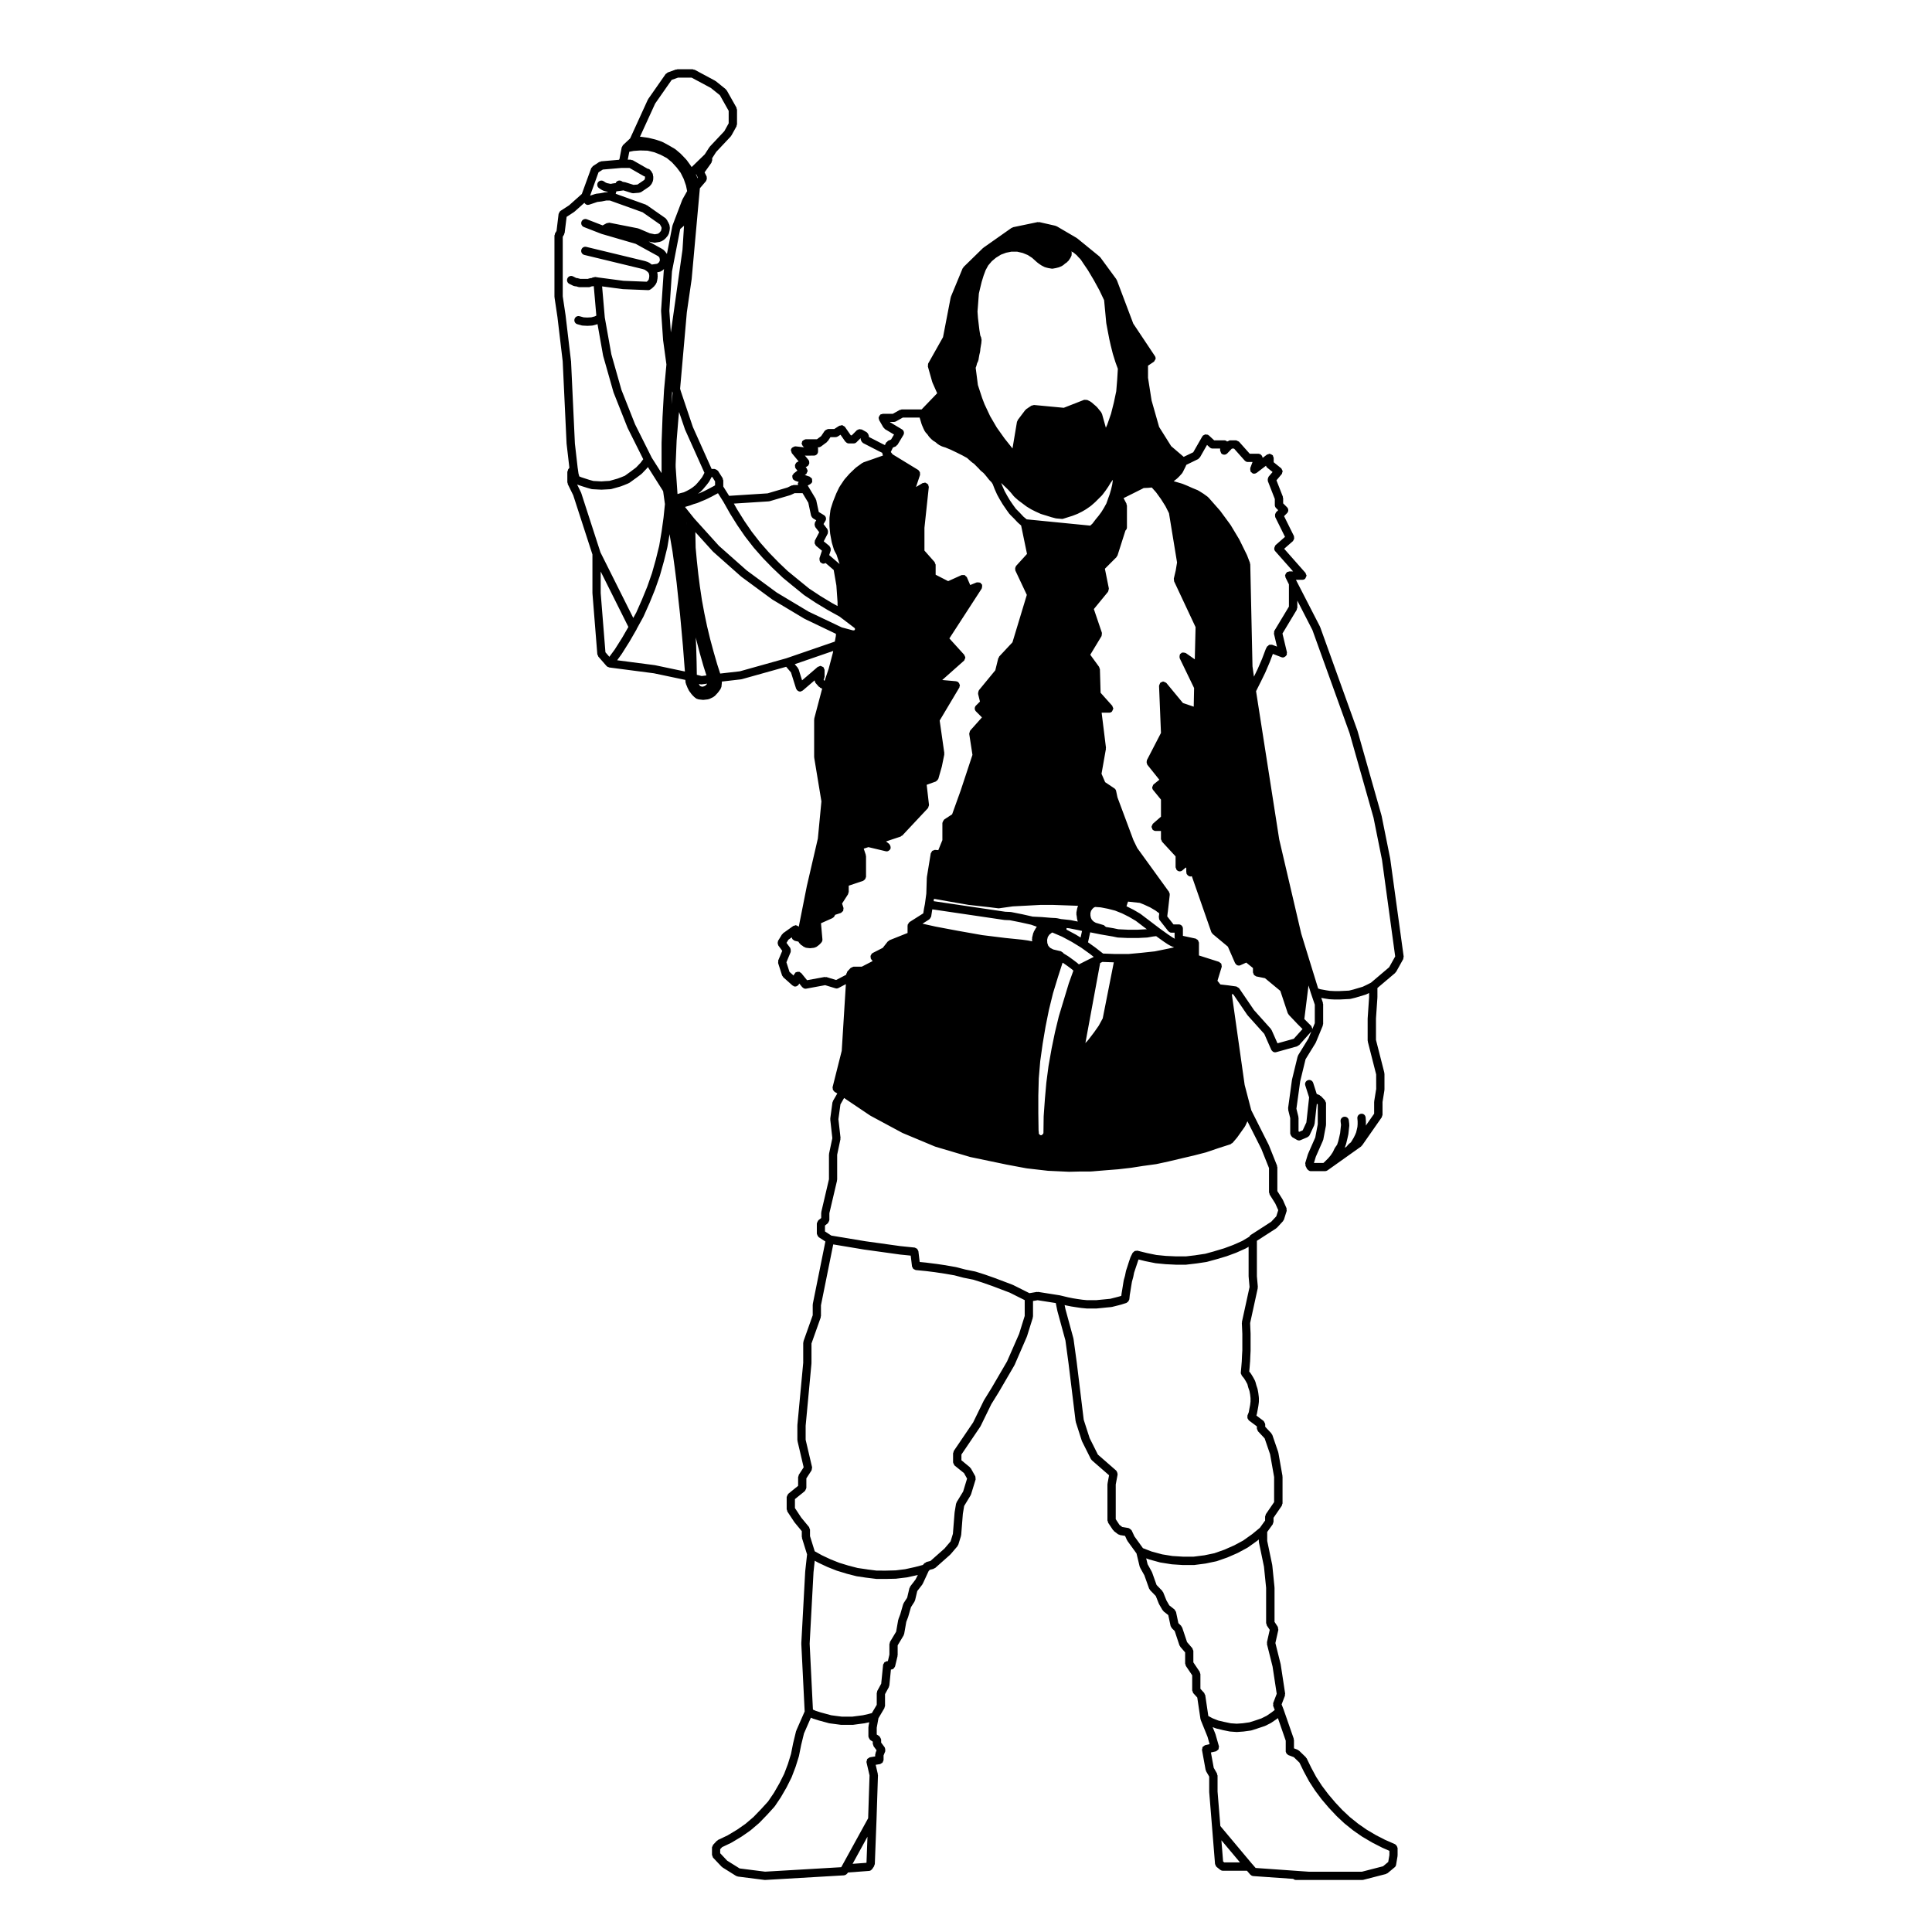 <?xml version="1.0" encoding="UTF-8"?>
<!-- Uploaded to: SVG Repo, www.svgrepo.com, Generator: SVG Repo Mixer Tools -->
<svg fill="#000000" width="800px" height="800px" version="1.1" viewBox="144 144 512 512" xmlns="http://www.w3.org/2000/svg">
 <path d="m512.42 371.54c0-0.012-0.016-0.016-0.016-0.031-0.012-0.016 0.004-0.02 0.004-0.031l-2.258-11.227c0-0.02-0.02-0.023-0.031-0.035 0-0.02 0.012-0.035 0.012-0.051l-6.387-22.512c-0.004-0.004-0.023-0.012-0.023-0.031-0.004-0.012 0.004-0.02 0-0.035l-9.863-27.414c-0.012-0.023-0.047-0.031-0.059-0.059-0.012-0.02 0.012-0.047 0-0.074l-6.133-11.93-0.227-0.453h1.699c0.262 0 0.523-0.098 0.734-0.281 0.012-0.004 0.004-0.02 0.016-0.031 0.105-0.105 0.133-0.25 0.188-0.387 0.055-0.133 0.152-0.227 0.152-0.363 0-0.02 0.02-0.02 0.02-0.035 0-0.16-0.105-0.266-0.172-0.395-0.047-0.109-0.023-0.242-0.109-0.336l-5.648-6.398 2.332-2.039c0.074-0.07 0.07-0.172 0.117-0.25 0.09-0.125 0.156-0.223 0.188-0.371 0.031-0.137 0-0.258-0.02-0.402-0.023-0.098 0.02-0.191-0.023-0.293l-2.621-5.285 0.789-0.801c0.434-0.43 0.434-1.125 0-1.559l-1.031-1.031v-1.352c0-0.074-0.059-0.121-0.082-0.191-0.012-0.07 0.035-0.137 0.012-0.207l-1.703-4.359 1.375-1.629c0.012-0.004 0-0.012 0.012-0.012 0.012-0.004 0.012 0 0.012-0.004 0.09-0.105 0.074-0.246 0.117-0.379 0.039-0.141 0.133-0.273 0.117-0.418-0.012-0.125-0.117-0.215-0.16-0.336-0.066-0.141-0.098-0.297-0.211-0.402h-0.02v-0.012l-1.98-1.602v-1.152c0-0.133-0.102-0.215-0.141-0.336-0.035-0.109-0.012-0.23-0.086-0.332-0.02-0.02-0.051-0.016-0.07-0.035-0.102-0.109-0.223-0.145-0.352-0.211-0.133-0.066-0.242-0.145-0.383-0.152-0.031-0.004-0.047-0.035-0.074-0.035-0.121 0-0.211 0.102-0.328 0.137-0.105 0.039-0.23 0.016-0.332 0.09l-1.145 0.863c0-0.082-0.07-0.133-0.082-0.211-0.035-0.145-0.074-0.25-0.16-0.371-0.082-0.121-0.172-0.195-0.293-0.281-0.07-0.039-0.102-0.125-0.176-0.156-0.07-0.031-0.137 0.016-0.207 0.004-0.059-0.012-0.105-0.074-0.176-0.074h-2.344l-2.832-3.18c-0.012-0.004-0.023-0.004-0.035-0.012-0.098-0.105-0.242-0.121-0.363-0.18-0.133-0.066-0.25-0.168-0.402-0.168-0.004 0-0.016-0.012-0.023-0.012h-1.547c-0.004 0-0.004 0.004-0.016 0.004-0.168 0-0.316 0.109-0.48 0.203-0.09 0.047-0.207 0.039-0.289 0.117-0.195-0.203-0.473-0.324-0.766-0.324h-2.672l-1.422-1.32c-0.031-0.031-0.086-0.012-0.117-0.039-0.039-0.023-0.039-0.09-0.082-0.105-0.102-0.055-0.207-0.02-0.309-0.039-0.145-0.035-0.266-0.074-0.414-0.055-0.137 0.02-0.238 0.102-0.352 0.168-0.102 0.059-0.211 0.051-0.289 0.137-0.031 0.031-0.016 0.082-0.039 0.117-0.039 0.035-0.086 0.035-0.105 0.082l-2.414 4.223-2.527 1.215-3.32-2.836-3.195-5.09-1.996-7.012-0.945-6.016v-3.211l1.523-1.027c0.16-0.105 0.207-0.289 0.293-0.449 0.051-0.09 0.145-0.152 0.176-0.25 0.051-0.277 0-0.578-0.172-0.836h-0.004l-5.727-8.59-4.336-11.492c-0.023-0.055-0.082-0.066-0.105-0.117-0.031-0.047-0.004-0.105-0.039-0.152l-4.258-5.805c-0.035-0.039-0.098-0.035-0.121-0.074-0.039-0.039-0.031-0.102-0.07-0.125l-5.934-4.836c-0.031-0.023-0.066-0.012-0.09-0.031-0.031-0.016-0.031-0.055-0.055-0.07l-5.289-3.098c-0.055-0.023-0.109-0.004-0.168-0.02-0.059-0.023-0.09-0.086-0.141-0.102l-4.258-0.969c-0.09-0.023-0.156 0.039-0.246 0.039-0.082-0.004-0.145-0.055-0.227-0.047l-6.516 1.355c-0.082 0.012-0.117 0.098-0.191 0.133-0.07 0.031-0.152 0-0.211 0.051l-7.422 5.223c-0.031 0.016-0.023 0.051-0.051 0.074-0.02 0.016-0.059 0.012-0.09 0.035l-5.152 5.027c-0.066 0.059-0.051 0.145-0.102 0.211-0.039 0.059-0.121 0.082-0.152 0.156l-3.094 7.481c-0.02 0.035 0.012 0.074 0 0.109-0.012 0.035-0.059 0.055-0.066 0.102l-2.031 10.535-3.906 6.934c-0.09 0.156-0.066 0.344-0.07 0.523 0 0.105-0.066 0.211-0.039 0.324l1.164 4.121c0.012 0.031 0.047 0.047 0.055 0.074 0 0.023-0.012 0.047 0 0.074l1.246 2.812-4.125 4.289h-5.269c-0.105 0-0.172 0.082-0.273 0.105-0.09 0.031-0.188-0.012-0.266 0.035l-1.82 1.023h-2.676c-0.105 0-0.176 0.086-0.266 0.109-0.102 0.02-0.195-0.016-0.289 0.035-0.055 0.031-0.055 0.086-0.102 0.117-0.105 0.09-0.168 0.195-0.246 0.324-0.07 0.125-0.125 0.23-0.145 0.379-0.012 0.047-0.059 0.082-0.059 0.133 0 0.105 0.09 0.172 0.109 0.273 0.02 0.102-0.016 0.191 0.039 0.289l1.152 2c0.039 0.055 0.121 0.047 0.168 0.098 0.082 0.102 0.105 0.23 0.223 0.301l2.41 1.438-0.789 1.324-0.754 0.309c-0.133 0.055-0.176 0.188-0.277 0.277-0.105 0.09-0.242 0.137-0.301 0.262l-0.297 0.621-0.621-0.297h-0.004l-3.629-1.867v-0.297c0-0.059-0.059-0.102-0.07-0.145-0.016-0.145-0.07-0.242-0.145-0.371-0.074-0.125-0.137-0.23-0.258-0.316-0.051-0.035-0.051-0.098-0.102-0.121l-1.289-0.711c-0.09-0.047-0.188-0.012-0.277-0.031-0.141-0.035-0.258-0.07-0.402-0.047-0.145 0.016-0.258 0.082-0.383 0.156-0.082 0.051-0.18 0.035-0.25 0.105l-1.355 1.355h-0.258l-1.547-2.227c-0.102-0.145-0.258-0.18-0.402-0.266-0.105-0.055-0.176-0.16-0.289-0.18-0.172-0.039-0.332 0.047-0.504 0.098-0.102 0.023-0.207-0.012-0.309 0.051l-0.02 0.02h-0.012s0 0.004-0.012 0.004l-1.293 0.832h-1.621c-0.047 0-0.066 0.035-0.105 0.039-0.141 0.02-0.25 0.09-0.383 0.16-0.125 0.07-0.242 0.117-0.332 0.227-0.031 0.023-0.07 0.023-0.098 0.059l-0.922 1.387-1.113 0.832h-2.992c-0.047 0-0.07 0.039-0.117 0.047-0.145 0.023-0.258 0.09-0.395 0.172-0.117 0.07-0.227 0.121-0.312 0.23-0.031 0.035-0.082 0.035-0.105 0.086-0.051 0.09-0.016 0.191-0.047 0.293-0.035 0.098-0.109 0.172-0.109 0.281 0 0.047 0.047 0.082 0.051 0.125 0.02 0.145 0.082 0.246 0.152 0.379 0.074 0.125 0.125 0.23 0.242 0.328 0.039 0.023 0.039 0.082 0.086 0.105l0.168 0.105-2.309-0.266h-0.012c-0.168-0.016-0.324 0.086-0.484 0.141-0.379 0.141-0.68 0.402-0.73 0.828v0.004c-0.016 0.168 0.086 0.312 0.137 0.465 0.047 0.121 0.023 0.25 0.105 0.348v0.012l1.805 2.188-0.383 0.176c-0.039 0.023-0.051 0.074-0.102 0.105-0.039 0.023-0.098 0.012-0.137 0.039-0.082 0.07-0.082 0.176-0.137 0.266-0.09 0.117-0.156 0.215-0.191 0.359-0.035 0.137-0.012 0.262 0.02 0.406 0.016 0.102-0.035 0.191 0.004 0.293 0.031 0.055 0.086 0.082 0.117 0.133 0.02 0.031 0 0.074 0.031 0.105l0.457 0.555-0.992 0.785c-0.086 0.066-0.086 0.176-0.141 0.266-0.07 0.086-0.176 0.125-0.215 0.23-0.012 0.039 0.02 0.082 0.012 0.125-0.035 0.137 0 0.262 0.02 0.406 0.031 0.145 0.039 0.266 0.117 0.395 0.023 0.039 0.004 0.086 0.035 0.117 0.055 0.07 0.145 0.055 0.223 0.105 0.102 0.082 0.152 0.207 0.277 0.246l1.031 0.359c-0.082 0.109-0.207 0.188-0.242 0.316-0.035 0.152 0.023 0.297 0.055 0.441v0.035h-1.195c-0.09 0-0.141 0.074-0.23 0.102-0.082 0.012-0.156-0.031-0.242 0.004l-1.152 0.555-5.269 1.551-10.191 0.656-1.543-2.465v-1.621c0-0.109-0.09-0.18-0.117-0.289-0.023-0.105 0-0.211-0.051-0.309l-1.23-1.934c-0.031-0.035-0.082-0.035-0.105-0.07-0.09-0.121-0.203-0.168-0.332-0.238-0.117-0.07-0.227-0.141-0.367-0.152-0.047-0.004-0.07-0.051-0.121-0.051h-0.766l-4.973-11.109-3.188-9.473-0.195-0.676 1.785-20.254 1.293-8.898c0-0.016-0.012-0.023-0.012-0.031 0-0.016 0.012-0.02 0.012-0.031l2.16-23.902 1.648-1.93c0.051-0.059 0.031-0.141 0.066-0.207 0.074-0.121 0.105-0.23 0.121-0.383 0.02-0.145 0.012-0.266-0.023-0.406-0.023-0.07 0.016-0.145-0.02-0.211l-0.539-1.082 1.812-2.555c0.07-0.102 0.035-0.215 0.07-0.316 0.039-0.109 0.133-0.195 0.133-0.316l-0.004-0.578 1.062-1.652 3.863-4.109c0.039-0.039 0.031-0.109 0.059-0.168 0.02-0.023 0.082-0.016 0.102-0.055l1.359-2.453c0.051-0.086 0-0.176 0.031-0.266 0.031-0.102 0.105-0.168 0.105-0.262l0.004-3.871c0-0.105-0.086-0.172-0.109-0.273-0.023-0.09 0.016-0.188-0.035-0.277l-2.578-4.574c-0.039-0.066-0.117-0.074-0.168-0.133-0.051-0.059-0.039-0.141-0.102-0.188l-2.644-2.133c-0.031-0.016-0.07-0.012-0.102-0.02-0.031-0.023-0.039-0.07-0.07-0.09l-5.414-2.902c-0.086-0.039-0.176-0.004-0.273-0.031-0.09-0.016-0.156-0.102-0.258-0.102h-4.062c-0.074 0-0.109 0.055-0.176 0.074-0.066 0.012-0.133-0.035-0.188-0.016l-2.184 0.789c-0.117 0.047-0.168 0.156-0.258 0.227-0.098 0.07-0.215 0.086-0.289 0.18l-4.644 6.648c-0.023 0.031-0.004 0.07-0.023 0.102-0.02 0.035-0.055 0.039-0.074 0.07l-4.68 10.254-1.914 1.789c-0.031 0.035-0.02 0.082-0.051 0.109-0.082 0.09-0.105 0.18-0.145 0.293-0.035 0.074-0.105 0.105-0.125 0.188l-0.594 3.102-0.133 0.18-4.731 0.406c-0.102 0.004-0.16 0.102-0.246 0.133-0.098 0.023-0.18-0.004-0.266 0.047l-1.672 1.098c-0.102 0.066-0.109 0.18-0.188 0.266-0.086 0.102-0.207 0.152-0.254 0.277l-2.484 6.832-3.352 2.988-2.301 1.5c-0.02 0.004-0.02 0.023-0.031 0.035-0.156 0.105-0.238 0.273-0.312 0.449-0.039 0.098-0.109 0.16-0.125 0.25-0.012 0.02-0.031 0.023-0.031 0.051l-0.551 4.539-0.395 0.629c-0.051 0.098-0.016 0.195-0.047 0.289-0.035 0.105-0.109 0.176-0.109 0.293v16.188c0 0.035 0.023 0.047 0.031 0.074 0 0.031-0.031 0.055-0.02 0.086l0.77 5.16c0 0.004 0.004 0.004 0.004 0.012l1.402 11.809v0.004l1.031 21.871c0 0.012 0.016 0.02 0.016 0.039 0.004 0.012-0.004 0.012-0.004 0.023l0.727 6.273-0.324 0.422c-0.07 0.102-0.047 0.223-0.082 0.336-0.039 0.109-0.137 0.191-0.137 0.324v2.769c0 0.098 0.074 0.156 0.102 0.23 0.012 0.086-0.023 0.176 0.012 0.25l1.449 2.953 5.09 15.695v10.211c0 0.016 0.016 0.023 0.016 0.047 0 0.012-0.012 0.02-0.012 0.039l1.289 16.125c0.012 0.145 0.109 0.23 0.172 0.359 0.047 0.09 0.023 0.195 0.098 0.281l2.195 2.516c0.031 0.031 0.086 0.02 0.105 0.047 0.039 0.031 0.031 0.09 0.07 0.109 0.117 0.086 0.242 0.09 0.367 0.121 0.055 0.02 0.086 0.082 0.141 0.086l11.84 1.543 8.352 1.758v0.25c0 0.035 0.031 0.051 0.035 0.074 0 0.031-0.031 0.055-0.02 0.086l0.066 0.449c0.012 0.07 0.07 0.105 0.102 0.176 0.012 0.059-0.02 0.109 0.012 0.168l0.156 0.324 0.176 0.473c0.012 0.02 0.039 0.031 0.047 0.055 0.012 0.016-0.004 0.031 0.004 0.051l0.195 0.387 0.191 0.383c0.023 0.055 0.082 0.074 0.109 0.121 0.02 0.031 0.004 0.059 0.031 0.09l0.277 0.336 0.23 0.344c0.023 0.031 0.066 0.02 0.086 0.039 0.031 0.039 0.02 0.098 0.051 0.125l0.262 0.258 0.387 0.387c0.031 0.023 0.074 0.012 0.105 0.039 0.031 0.023 0.031 0.07 0.055 0.098l0.387 0.258c0.105 0.074 0.238 0.082 0.359 0.105 0.055 0.016 0.074 0.07 0.133 0.074l1.152 0.133c0.047 0 0.09 0.004 0.125 0.004s0.082-0.004 0.121-0.004l1.16-0.133c0.023 0 0.039-0.031 0.07-0.035 0.09-0.016 0.188-0.02 0.277-0.066l1.094-0.516c0.082-0.035 0.09-0.121 0.152-0.172 0.066-0.035 0.141-0.023 0.188-0.082l0.84-0.902c0.02-0.02 0.012-0.055 0.023-0.074 0.016-0.023 0.055-0.016 0.066-0.031l0.645-0.906c0.055-0.07 0.023-0.16 0.055-0.238 0.047-0.102 0.133-0.16 0.145-0.277l0.125-1.16c0.012-0.047-0.035-0.07-0.035-0.117 0-0.035 0.047-0.059 0.035-0.102l-0.004-0.035 5.094-0.59c0.012 0 0.016-0.012 0.02-0.012 0.051-0.004 0.105-0.004 0.156-0.023l11.77-3.293 1.273 1.5 1.355 4.293c0.023 0.102 0.105 0.145 0.156 0.223 0.031 0.055 0.02 0.109 0.055 0.168 0.023 0.02 0.066 0.012 0.09 0.039 0.207 0.195 0.457 0.344 0.742 0.344 0.105 0 0.223-0.016 0.324-0.055 0.074-0.023 0.102-0.098 0.156-0.133 0.082-0.035 0.168-0.02 0.238-0.086l3.141-2.691c0 0.012 0.004 0.016 0.012 0.023 0.012 0.152 0.059 0.258 0.125 0.395 0.047 0.074 0.02 0.16 0.082 0.227l0.906 1.031c0.051 0.055 0.137 0.039 0.188 0.086 0.07 0.055 0.09 0.145 0.168 0.18l0.527 0.25-2.09 7.894c-0.012 0.047 0.023 0.09 0.023 0.137-0.012 0.055-0.059 0.09-0.059 0.141v9.934c0 0.031 0.031 0.051 0.035 0.09 0 0.031-0.023 0.055-0.02 0.09l1.914 11.594-0.945 9.844-2.887 12.453v0.02c0 0.004-0.012 0.004-0.012 0.012l-2.16 10.883c-0.102-0.121-0.23-0.16-0.367-0.227-0.117-0.055-0.215-0.133-0.344-0.145-0.039-0.004-0.07-0.039-0.105-0.039-0.125 0-0.207 0.102-0.324 0.137-0.105 0.031-0.215 0.004-0.312 0.07l-2.707 1.934c-0.074 0.047-0.074 0.137-0.121 0.191-0.047 0.059-0.137 0.066-0.172 0.133l-1.031 1.676c-0.047 0.07-0.012 0.145-0.039 0.215-0.051 0.141-0.07 0.25-0.066 0.402 0.004 0.145 0.035 0.258 0.098 0.395 0.039 0.07 0.012 0.152 0.059 0.211l1.055 1.438-1.055 2.519c-0.059 0.133 0.004 0.25 0 0.383-0.012 0.133-0.074 0.246-0.031 0.371l1.031 3.223c0.039 0.133 0.141 0.215 0.227 0.316 0.039 0.055 0.031 0.125 0.082 0.172l2.453 2.191c0.055 0.055 0.121 0.039 0.188 0.07 0.047 0.039 0.059 0.102 0.109 0.125 0.141 0.059 0.289 0.09 0.434 0.09 0.277 0 0.523-0.137 0.719-0.316 0.031-0.023 0.082-0.016 0.105-0.047 0.035-0.039 0.02-0.102 0.047-0.137 0.051-0.059 0.105-0.102 0.141-0.168l0.066-0.133 0.781 0.969c0.023 0.031 0.066 0.02 0.086 0.047 0.207 0.215 0.465 0.367 0.77 0.367 0.066 0 0.121-0.012 0.195-0.02l5.019-0.926 2.715 0.828c0.105 0.035 0.215 0.055 0.316 0.055 0.176 0 0.352-0.047 0.516-0.133l1.949-1.023-1.098 17.664-2.43 9.664c-0.023 0.105 0.039 0.188 0.047 0.293 0 0.141 0 0.258 0.059 0.387 0.059 0.137 0.145 0.227 0.258 0.328 0.07 0.066 0.082 0.16 0.168 0.211l0.727 0.422-1.156 1.996c-0.039 0.059-0.012 0.125-0.031 0.188-0.031 0.082-0.102 0.121-0.105 0.207l-0.578 4.262c-0.012 0.051 0.035 0.098 0.035 0.137 0 0.051-0.047 0.09-0.035 0.137l0.551 4.918-0.863 4.09c-0.012 0.035 0.023 0.07 0.023 0.105-0.012 0.047-0.055 0.07-0.055 0.109v6.59l-2.023 8.641c-0.016 0.047 0.023 0.082 0.016 0.125 0 0.051-0.051 0.082-0.051 0.125v1.387l-0.734 0.578c-0.02 0.02-0.012 0.047-0.039 0.066-0.105 0.098-0.133 0.223-0.195 0.352-0.059 0.121-0.145 0.23-0.156 0.379 0 0.031-0.031 0.051-0.031 0.07v2.711c0 0.047 0.039 0.074 0.051 0.109 0.016 0.137 0.086 0.246 0.145 0.363 0.074 0.137 0.121 0.258 0.238 0.352 0.031 0.023 0.031 0.07 0.07 0.102l1.762 1.137-3.34 16.555c-0.004 0.039 0.031 0.07 0.023 0.105-0.004 0.035-0.039 0.059-0.039 0.105v2.781l-2.457 6.914c-0.016 0.07 0.031 0.125 0.02 0.188-0.02 0.07-0.082 0.105-0.082 0.176v5.316l-1.547 16.52c0 0.02 0.02 0.023 0.02 0.047 0 0.02-0.023 0.035-0.023 0.055v3.871c0 0.051 0.055 0.086 0.055 0.125 0.004 0.047-0.031 0.086-0.02 0.125l1.633 6.961-1.293 1.996c-0.066 0.09-0.031 0.195-0.055 0.309-0.035 0.105-0.121 0.176-0.121 0.293v2.309l-2.625 2.125c-0.016 0.02-0.012 0.039-0.023 0.055-0.105 0.102-0.137 0.242-0.207 0.371-0.059 0.125-0.141 0.23-0.145 0.367-0.004 0.023-0.031 0.039-0.031 0.059v3.231c0 0.117 0.098 0.191 0.121 0.297 0.035 0.105-0.004 0.215 0.066 0.312l1.867 2.832c0.012 0.016 0.035 0.012 0.051 0.023 0.012 0.023 0 0.047 0.02 0.066l1.879 2.277v1.477c0 0.066 0.051 0.102 0.059 0.152 0.012 0.066-0.031 0.117-0.016 0.176l1.355 4.359-0.492 4.484c0 0.012 0.012 0.016 0.012 0.023-0.012 0.02-0.016 0.02-0.016 0.039l-1.031 19.023c0 0.016 0.023 0.035 0.023 0.055 0 0.023-0.023 0.035-0.023 0.059l0.891 17.93-2.215 5.047c-0.016 0.039 0.012 0.07 0 0.105-0.012 0.031-0.047 0.047-0.066 0.074l-0.766 3.16c0 0.02 0.004 0.02 0.004 0.031-0.004 0.012-0.02 0.012-0.02 0.031l-0.559 2.828-0.828 2.672-0.977 2.574-1.25 2.492-1.457 2.535-1.559 2.301-1.879 2.062-2.004 2.074-2.117 1.805-2.215 1.543-2.527 1.516-2.523 1.195c-0.07 0.039-0.086 0.109-0.137 0.156-0.066 0.051-0.141 0.031-0.188 0.09l-0.945 1.008h-0.012l-0.016 0.023c-0.098 0.102-0.086 0.227-0.133 0.336-0.066 0.141-0.172 0.25-0.172 0.406v1.941c0 0.125 0.102 0.227 0.141 0.344 0.055 0.137 0.055 0.301 0.16 0.414l2.258 2.383c0.031 0.039 0.09 0.031 0.125 0.059 0.035 0.035 0.047 0.102 0.09 0.117l3.613 2.262c0.105 0.07 0.227 0.07 0.336 0.098 0.047 0.012 0.066 0.055 0.105 0.066l7.094 0.902c0.051 0.004 0.102 0.004 0.137 0.004h0.07l20.828-1.219h0.074c0.02 0 0.031-0.031 0.059-0.031 0.227-0.031 0.418-0.125 0.59-0.293 0.055-0.047 0.102-0.086 0.133-0.141 0.035-0.035 0.09-0.059 0.109-0.105l0.105-0.188 5.586-0.414c0.328-0.02 0.598-0.195 0.777-0.449 0.012-0.016 0.047-0.012 0.055-0.023l0.52-0.777c0.055-0.09 0.023-0.188 0.055-0.277 0.035-0.102 0.133-0.176 0.133-0.297l0.453-11.809 0.383-11.738c0-0.059-0.047-0.102-0.051-0.145-0.004-0.047 0.031-0.09 0.02-0.141l-0.574-2.469 1.176-0.191c0.109-0.02 0.176-0.125 0.289-0.18 0.125-0.066 0.246-0.105 0.344-0.211 0.09-0.117 0.105-0.246 0.156-0.371 0.039-0.117 0.125-0.195 0.125-0.316v-1.215l0.438-1.082c0.016-0.051-0.012-0.09 0-0.133 0.035-0.141 0.004-0.273-0.004-0.418-0.023-0.141-0.031-0.266-0.105-0.383-0.023-0.051 0-0.102-0.035-0.133l-0.938-1.254v-0.801c0-0.035-0.039-0.055-0.047-0.105-0.02-0.145-0.098-0.258-0.16-0.371-0.07-0.125-0.109-0.258-0.227-0.344-0.031-0.02-0.031-0.07-0.059-0.09l-0.676-0.441v-1.789l0.457-2.519 1.578-2.676c0.055-0.086 0.02-0.188 0.047-0.281 0.031-0.105 0.117-0.168 0.117-0.281v-3.141l1.023-1.879c0.035-0.07 0-0.137 0.02-0.207 0.031-0.074 0.098-0.117 0.105-0.215l0.414-4.227h0.035c0.277 0 0.523-0.109 0.727-0.301 0.07-0.059 0.09-0.137 0.137-0.215 0.074-0.105 0.176-0.195 0.207-0.332l0.648-2.707c0.012-0.039-0.031-0.082-0.02-0.125 0.004-0.047 0.051-0.082 0.051-0.121v-2.606l1.582-2.637c0.035-0.059 0.012-0.121 0.031-0.176 0.031-0.07 0.102-0.117 0.109-0.195l0.562-3.211 0.473-1.238c0.004-0.012-0.004-0.031 0-0.039 0.004-0.023 0.031-0.031 0.031-0.051l0.734-2.562 0.938-1.473c0.039-0.047 0.012-0.102 0.031-0.152 0.031-0.066 0.102-0.105 0.117-0.18l0.586-2.469 1.355-1.754c0.016-0.031 0-0.074 0.023-0.102 0.023-0.047 0.074-0.07 0.098-0.117l1.535-3.32 0.312-0.336 0.969-0.246c0.086-0.02 0.109-0.105 0.191-0.141 0.09-0.047 0.195-0.035 0.273-0.105l4-3.547c0.023-0.023 0.016-0.066 0.035-0.082 0.023-0.023 0.055-0.016 0.07-0.035l1.809-2.121c0.047-0.055 0.016-0.117 0.051-0.172 0.055-0.082 0.137-0.125 0.16-0.223l0.715-2.324c0.012-0.047-0.023-0.086-0.016-0.125 0.004-0.047 0.051-0.07 0.059-0.109l0.441-5.606 0.348-2.086 1.691-2.785c0.023-0.035 0-0.07 0.016-0.105 0.031-0.059 0.086-0.09 0.102-0.137l1.23-4c0-0.004-0.012-0.012 0-0.016 0.023-0.105-0.035-0.215-0.035-0.332-0.016-0.168 0.016-0.344-0.066-0.504v-0.012l-1.152-2.062c-0.035-0.066-0.121-0.082-0.172-0.133-0.047-0.059-0.039-0.141-0.105-0.188l-2.234-1.836v-1.523l4.969-7.336c0.012-0.016 0-0.047 0.012-0.059 0.02-0.031 0.051-0.047 0.07-0.07l2.875-5.891 1.969-3.176c0.004-0.004 0-0.016 0.004-0.023l0.012-0.004 4.133-7.094c0.012-0.012 0-0.039 0-0.051 0.02-0.023 0.047-0.035 0.055-0.059l3.223-7.422c0.012-0.02 0-0.039 0-0.059 0.012-0.02 0.039-0.031 0.047-0.055l1.551-4.969c0.016-0.066-0.02-0.109-0.02-0.172 0.012-0.059 0.07-0.098 0.07-0.156v-4.09l1.23-0.207 4.801 0.754 0.422 2.086c0.012 0.02 0.02 0.023 0.031 0.035 0 0.016-0.012 0.023-0.012 0.035l2.117 7.754 0.828 6.102v0.004l1.867 15.27c0.004 0.035 0.039 0.059 0.051 0.102 0.012 0.035-0.02 0.07-0.012 0.105l1.613 5.031c0.012 0.035 0.047 0.055 0.059 0.082 0.012 0.023 0 0.055 0.012 0.082l2.324 4.641c0.051 0.102 0.125 0.145 0.195 0.215 0.031 0.039 0.02 0.09 0.059 0.117l4.566 3.977-0.402 2.168c-0.012 0.035 0.02 0.059 0.02 0.09-0.012 0.039-0.047 0.07-0.047 0.105v9.609c0 0.121 0.098 0.203 0.133 0.312 0.023 0.105-0.012 0.211 0.059 0.309l1.289 1.934c0.031 0.051 0.105 0.035 0.137 0.082 0.051 0.051 0.047 0.137 0.105 0.188l1.094 0.836c0.102 0.082 0.215 0.07 0.324 0.105 0.07 0.031 0.102 0.098 0.168 0.105l1.359 0.223 0.523 1.152c0.023 0.051 0.066 0.059 0.098 0.102 0.012 0.031 0 0.059 0.016 0.09l2.398 3.309 0.848 3.527c0.016 0.059 0.07 0.09 0.102 0.145 0.016 0.047-0.012 0.09 0.016 0.125l1.117 1.996 1.254 3.516c0.035 0.105 0.121 0.156 0.18 0.242 0.031 0.047 0.02 0.109 0.059 0.152l1.535 1.586 0.82 2.055c0.012 0.031 0.047 0.047 0.055 0.074 0.02 0.02 0 0.051 0.02 0.07l0.898 1.551c0.039 0.055 0.105 0.035 0.141 0.082 0.055 0.074 0.055 0.172 0.125 0.23l1.246 0.984 0.621 2.898c0.031 0.141 0.137 0.227 0.207 0.336 0.047 0.066 0.031 0.145 0.09 0.207l0.789 0.789 1.266 3.812c0.039 0.09 0.117 0.137 0.168 0.215 0.02 0.051 0.012 0.105 0.051 0.145l1.281 1.492v2.957c0 0.117 0.09 0.188 0.117 0.297 0.035 0.105 0 0.223 0.07 0.316l1.684 2.5v3.981c0 0.133 0.102 0.227 0.141 0.344 0.047 0.133 0.035 0.289 0.141 0.395l1.062 1.168 0.852 5.727c0.004 0.039 0.035 0.051 0.047 0.09 0.012 0.047 0.012 0.074 0.031 0.105 0 0.02-0.012 0.051 0 0.059l1.785 4.41 0.559 1.969-1.176 0.262c-0.145 0.035-0.227 0.156-0.344 0.242-0.117 0.09-0.258 0.109-0.328 0.238-0.086 0.125-0.07 0.289-0.098 0.449-0.02 0.121-0.105 0.223-0.082 0.352l0.012 0.031v0.004l0.953 5.254c0.02 0.082 0.09 0.117 0.105 0.176 0.023 0.059-0.012 0.117 0.023 0.172l0.82 1.41v3.969c0 0.02 0.012 0.031 0.016 0.047 0 0.02-0.016 0.031-0.016 0.051l0.777 9.547 0.77 9.547c0 0.012 0.004 0.012 0.004 0.02 0.012 0.086 0.086 0.125 0.105 0.215 0.066 0.188 0.125 0.371 0.277 0.504 0.012 0.012 0.012 0.02 0.02 0.031l0.969 0.777c0.203 0.156 0.449 0.242 0.684 0.242h6.398l0.898 1.039c0.02 0.012 0.039 0.012 0.051 0.02 0.18 0.195 0.422 0.332 0.711 0.352l0.082 0.012 10.523 0.734c0.195 0.168 0.43 0.289 0.707 0.289h17.602c0.102 0 0.188-0.004 0.277-0.035l5.996-1.543c0.074-0.02 0.098-0.102 0.16-0.121 0.09-0.035 0.188-0.031 0.266-0.098l1.867-1.559h0.012c0.195-0.168 0.332-0.395 0.371-0.66l0.395-2.332c0-0.023-0.031-0.055-0.031-0.082 0.012-0.039 0.039-0.059 0.039-0.102v-1.934c0-0.074-0.059-0.121-0.082-0.195-0.031-0.141-0.074-0.242-0.156-0.371-0.082-0.121-0.156-0.203-0.277-0.293-0.059-0.047-0.082-0.117-0.145-0.145l-2.644-1.16-2.418-1.238-2.438-1.441-2.258-1.57-2.227-1.785-1.984-1.859-1.879-1.996v-0.012l-1.844-2.168-1.715-2.281-1.5-2.312-1.305-2.43-1.223-2.508c-0.035-0.07-0.105-0.082-0.152-0.133-0.039-0.055-0.023-0.121-0.082-0.18l-1.797-1.734c-0.059-0.059-0.137-0.039-0.207-0.09-0.07-0.039-0.086-0.117-0.156-0.145l-0.973-0.371v-2.211c0-0.07-0.066-0.117-0.082-0.176-0.012-0.07 0.031-0.125 0.016-0.176l-2.644-7.617c0-0.004-0.012-0.004-0.012-0.016-0.004-0.012 0.004-0.02 0-0.031l-0.555-1.41 0.883-2.309c0.035-0.098-0.02-0.188-0.012-0.281 0.016-0.105 0.086-0.176 0.066-0.281l-1.16-7.609c0-0.02-0.02-0.031-0.023-0.047 0-0.02 0.016-0.039 0.012-0.059l-1.414-5.684 0.781-3.481c0-0.004-0.012-0.012 0-0.02 0.02-0.109-0.055-0.23-0.07-0.344-0.02-0.172 0-0.336-0.102-0.484v-0.012l-0.836-1.266v-9.09c0-0.02-0.031-0.035-0.031-0.055s0.02-0.035 0.02-0.059l-0.578-5.738c0-0.023-0.031-0.035-0.031-0.055-0.004-0.023 0.02-0.047 0.016-0.066l-1.336-6.402v-2.363l1.465-2.035c0.07-0.102 0.047-0.215 0.082-0.324 0.039-0.109 0.125-0.191 0.125-0.316v-1.078l2.195-3.199c0.066-0.102 0.039-0.211 0.07-0.312 0.031-0.105 0.125-0.188 0.125-0.312v-7.094c0-0.035-0.039-0.055-0.039-0.09-0.004-0.035 0.031-0.066 0.02-0.102l-1.094-6.191c-0.012-0.035-0.047-0.047-0.051-0.074-0.012-0.035 0.016-0.055 0.004-0.09l-1.551-4.516c-0.023-0.086-0.117-0.105-0.156-0.176-0.039-0.074-0.031-0.16-0.086-0.223l-1.637-1.742v-0.672c0-0.031-0.031-0.051-0.031-0.082-0.012-0.137-0.09-0.246-0.156-0.371-0.059-0.133-0.102-0.266-0.207-0.352-0.023-0.02-0.023-0.059-0.039-0.07l-1.91-1.438 0.074-0.176c0.016-0.035-0.016-0.07 0-0.105 0.012-0.035 0.055-0.059 0.055-0.102l0.195-1.031 0.191-1.031c0-0.012-0.012-0.02-0.004-0.039 0-0.012 0.016-0.012 0.016-0.031l0.133-1.031c0-0.023-0.023-0.039-0.016-0.059 0-0.031 0.023-0.047 0.023-0.074v-0.969c0-0.031-0.023-0.039-0.023-0.07 0-0.02 0.016-0.039 0.016-0.059l-0.133-1.094c0-0.02-0.016-0.023-0.02-0.035 0-0.02 0.016-0.031 0.012-0.047l-0.191-1.031c-0.004-0.031-0.039-0.039-0.039-0.07-0.012-0.031 0.012-0.051 0-0.074l-0.301-0.902-0.262-0.969c-0.012-0.055-0.059-0.066-0.082-0.105-0.02-0.035 0.012-0.09-0.012-0.121l-0.52-0.969c-0.004-0.012-0.023-0.012-0.035-0.031v-0.023l-0.52-0.848c-0.02-0.031-0.055-0.031-0.066-0.047-0.023-0.023-0.012-0.066-0.031-0.086l-0.352-0.422 0.098-1.031 0.121-1.551v-0.02c0-0.012 0.012-0.016 0.012-0.023l0.059-1.484 0.07-1.414c0-0.012-0.012-0.02-0.012-0.031 0-0.004 0.012-0.012 0.012-0.02v-4.449c0-0.02-0.012-0.02-0.012-0.023 0-0.012 0.012-0.016 0.012-0.031l-0.07-1.48-0.051-1.289 2.023-9.262c0.012-0.059-0.035-0.105-0.035-0.176 0.012-0.059 0.066-0.102 0.055-0.168l-0.25-2.777v-9.418l5.106-3.289c0.051-0.023 0.051-0.086 0.09-0.121 0.039-0.031 0.09-0.02 0.121-0.055l1.613-1.75c0.047-0.047 0.023-0.105 0.066-0.156 0.059-0.09 0.145-0.145 0.176-0.258l0.711-2.254c0.051-0.137-0.023-0.25-0.031-0.383-0.004-0.133 0.051-0.262-0.012-0.395l-0.961-2.195c-0.02-0.031-0.055-0.031-0.066-0.059-0.016-0.023 0-0.055-0.016-0.082l-1.375-2.18v-6.332c0-0.082-0.07-0.125-0.082-0.195-0.02-0.07 0.031-0.141 0-0.211l-2.137-5.352c0-0.016-0.02-0.023-0.023-0.035-0.016-0.02 0.004-0.035-0.012-0.055l-4.66-9.25-1.754-6.711-3.402-24.047 0.387 0.055 3.723 5.465c0.02 0.02 0.055 0.012 0.066 0.035 0.02 0.02 0.012 0.055 0.031 0.086l4.398 4.898 1.863 4.231c0.055 0.117 0.152 0.191 0.242 0.281 0.051 0.055 0.082 0.121 0.137 0.16 0.18 0.133 0.398 0.211 0.629 0.211 0.09 0 0.191-0.016 0.293-0.047l5.551-1.547c0.121-0.031 0.176-0.145 0.273-0.215 0.086-0.055 0.188-0.035 0.258-0.105l3.18-3.566 0.035-0.039-0.75 1.832-2.742 4.473c-0.035 0.055-0.004 0.109-0.023 0.172-0.031 0.059-0.09 0.082-0.105 0.137l-1.477 6.062c-0.012 0.02 0.012 0.039 0.012 0.059-0.012 0.023-0.031 0.031-0.039 0.059l-1.031 7.543c-0.004 0.074 0.055 0.133 0.059 0.203 0.004 0.082-0.051 0.141-0.031 0.215l0.539 2.195v4.117c0 0.055 0.055 0.09 0.066 0.141 0.016 0.137 0.082 0.246 0.152 0.371 0.07 0.121 0.133 0.23 0.246 0.312 0.039 0.031 0.039 0.098 0.09 0.117l1.23 0.715c0.176 0.102 0.363 0.152 0.551 0.152 0.141 0 0.289-0.031 0.434-0.102l1.809-0.766c0.02-0.016 0.02-0.039 0.047-0.055 0.215-0.105 0.402-0.262 0.52-0.5l1.23-2.644c0.02-0.051-0.02-0.109 0-0.168 0.02-0.07 0.082-0.105 0.09-0.176l0.594-5.359 0.242 0.258v5.223l-0.664 3.5-1.879 4.266c-0.016 0.023 0.004 0.047 0 0.074-0.016 0.016-0.047 0.023-0.055 0.051l-0.695 2.293-0.016 0.031c-0.039 0.145 0.031 0.281 0.051 0.422 0.012 0.137-0.039 0.266 0.02 0.395l0.387 0.777c0.035 0.074 0.105 0.105 0.152 0.168 0.055 0.059 0.09 0.105 0.152 0.156 0.195 0.156 0.418 0.289 0.684 0.289h3.805c0.223 0 0.441-0.07 0.641-0.207l8.902-6.328c0.07-0.047 0.07-0.125 0.117-0.188 0.047-0.047 0.105-0.031 0.141-0.082l5.223-7.481c0.074-0.102 0.035-0.211 0.074-0.316 0.035-0.105 0.125-0.188 0.125-0.309v-3.414l0.504-3.125c0-0.035-0.023-0.055-0.023-0.086 0.004-0.035 0.035-0.059 0.035-0.09v-4.191c0-0.055-0.047-0.09-0.059-0.141-0.004-0.047 0.035-0.086 0.023-0.133l-2.215-8.691v-5.68l0.383-5.602c0-0.012-0.02-0.016-0.02-0.023 0-0.02 0.02-0.031 0.02-0.051v-2.402l4.707-3.984c0.07-0.055 0.07-0.145 0.109-0.215 0.035-0.039 0.109-0.023 0.141-0.082l1.867-3.356c0.066-0.109 0.02-0.23 0.047-0.359 0.02-0.117 0.102-0.211 0.086-0.332zm-4.418-10.828 2.242 11.16 3.496 25.598-1.602 2.863-4.828 4.098-1.031 0.52-1.152 0.551-1.199 0.352-1.238 0.371h-0.004l-1.18 0.297-1.18 0.059-1.359 0.066h-1.25l-1.328-0.066-1.094-0.168s0-0.012-0.012-0.012l-1.344-0.238-0.613-0.195-1.961-6.348-2.519-8.188-5.84-24.98-6.137-39.277 1.133-2.266v-0.004l0.012-0.004 1.289-2.644c0.012-0.012 0-0.016 0-0.023 0.012-0.004 0.016-0.012 0.02-0.02l1.16-2.711c0.012-0.004 0-0.016 0-0.02 0.012-0.012 0.012-0.012 0.02-0.02l0.82-2.172 2.266 0.871c0.133 0.051 0.266 0.074 0.395 0.074 0.09 0 0.168-0.016 0.258-0.031 0.051-0.012 0.066-0.059 0.105-0.082 0.188-0.066 0.328-0.172 0.453-0.324 0.047-0.059 0.102-0.102 0.137-0.176 0.016-0.035 0.059-0.055 0.082-0.102 0.039-0.105-0.02-0.211-0.012-0.324 0.012-0.109 0.082-0.211 0.051-0.324l-1.188-4.984 3.769-6.258c0.059-0.09 0.02-0.191 0.047-0.293 0.035-0.102 0.121-0.176 0.121-0.281v-1.891l4.004 7.809 9.84 27.32zm0.68 71.988-0.5 3.125c-0.012 0.023 0.016 0.055 0.016 0.086-0.004 0.031-0.035 0.051-0.035 0.086v3.144l-2.207 3.16 0.02-0.289c0-0.016-0.012-0.02-0.012-0.039 0-0.012 0.016-0.031 0.016-0.039v-0.777c0-0.016-0.016-0.023-0.016-0.039 0-0.02 0.012-0.02 0.012-0.039l-0.066-0.906c-0.039-0.598-0.559-1.102-1.176-1.012-0.605 0.047-1.059 0.57-1.02 1.176l0.07 0.828v0.754l-0.055 0.727-0.176 0.781-0.168 0.691-0.273 0.648-0.352 0.711-0.414 0.699-0.352 0.559-0.504 0.398c-0.039 0.023-0.031 0.082-0.07 0.109-0.023 0.031-0.082 0.031-0.105 0.059l-0.43 0.527-0.508 0.363 0.387-1.148c0-0.02-0.016-0.035-0.004-0.047 0.004-0.031 0.023-0.031 0.023-0.055l0.266-1.098v0.004-0.004l0.262-1.16c0.004-0.023-0.012-0.035-0.012-0.055 0.004-0.02 0.035-0.039 0.035-0.059l0.25-2.32c0.004-0.051-0.039-0.09-0.039-0.137 0-0.039 0.039-0.07 0.035-0.109l-0.133-1.098c-0.07-0.605-0.598-1.031-1.219-0.961-0.598 0.07-1.031 0.621-0.961 1.219l0.117 0.953-0.117 1.055-0.121 1.133-0.242 1.078v0.004l-0.246 1.023-0.312 0.953-0.551 0.777c-0.023 0.031-0.012 0.07-0.023 0.102-0.02 0.035-0.066 0.039-0.074 0.07l-0.484 1.012-0.578 0.867-0.66 0.777-0.777 0.77v0.012l-0.484 0.441h-2.508l0.492-1.629 1.898-4.309c0.02-0.035-0.012-0.082 0.012-0.109 0.012-0.047 0.055-0.074 0.07-0.121l0.711-3.742c0.004-0.035-0.031-0.066-0.02-0.105 0-0.039 0.039-0.059 0.039-0.102v-5.75c0-0.156-0.105-0.266-0.172-0.406-0.047-0.109-0.035-0.242-0.121-0.336l-0.031-0.02v-0.004l-1.004-1.066c-0.059-0.066-0.141-0.055-0.215-0.102-0.059-0.047-0.082-0.137-0.168-0.168l-0.754-0.312-0.938-2.941c-0.188-0.578-0.816-0.918-1.387-0.711-0.578 0.188-0.902 0.801-0.711 1.379l1.02 3.188-0.727 6.625-0.973 2.098-0.91 0.395-0.195-0.117v-3.621c0-0.051-0.055-0.086-0.055-0.125-0.012-0.055 0.031-0.102 0.02-0.141l-0.527-2.117 1.004-7.273 1.422-5.84 2.691-4.367c0.012-0.031 0-0.055 0.012-0.086 0.012-0.023 0.051-0.047 0.059-0.082l1.809-4.379c0.023-0.074-0.02-0.141 0-0.215 0.016-0.082 0.09-0.121 0.09-0.207v-5.285c0-0.07-0.066-0.105-0.074-0.176-0.016-0.066 0.031-0.117 0.012-0.176l-0.438-1.285 0.734 0.133h0.031v0.012l1.23 0.188c0.035 0.012 0.07 0.012 0.105 0.02h0.016l1.352 0.07h0.059 1.359 0.051l1.359-0.07 1.289-0.066s0.012-0.004 0.02-0.012c0.059 0 0.125-0.004 0.195-0.023l1.289-0.316s0.012-0.012 0.02-0.012c0.004-0.004 0.016 0 0.023-0.004l1.289-0.387 1.293-0.387c0.016 0 0.02-0.031 0.035-0.031 0.047-0.02 0.086-0.012 0.121-0.023l0.805-0.383v1.129l-0.379 5.602c0 0.012 0.012 0.016 0.012 0.035 0 0.012-0.016 0.02-0.016 0.039v5.805c0 0.051 0.051 0.086 0.059 0.137 0 0.047-0.035 0.09-0.02 0.133l2.215 8.695 0.012 3.969zm-21.816-13.414-4.316 1.203-1.559-3.512c-0.031-0.059-0.102-0.07-0.125-0.125-0.035-0.051-0.016-0.117-0.059-0.168l-4.473-4.984-3.949-5.793c-0.012-0.016-0.02-0.012-0.02-0.016-0.09-0.117-0.238-0.156-0.363-0.242-0.121-0.074-0.211-0.188-0.352-0.207-0.012 0-0.012-0.016-0.02-0.016l-2.324-0.324c-0.012 0-0.012 0.012-0.012 0.012-0.012-0.012-0.012-0.012-0.02-0.012l-1.859-0.211-0.777-0.977 1.117-3.648c0.055-0.18-0.016-0.344-0.047-0.52-0.031-0.105 0.012-0.211-0.035-0.309-0.086-0.16-0.25-0.242-0.402-0.348-0.09-0.055-0.133-0.168-0.242-0.195l-0.012-0.004-5.281-1.684v-3.391c0-0.109-0.098-0.188-0.121-0.297-0.047-0.137-0.07-0.258-0.152-0.363-0.102-0.121-0.211-0.172-0.344-0.242-0.098-0.047-0.141-0.152-0.25-0.172l-3.387-0.73v-1.934c0-0.609-0.5-1.102-1.102-1.102h-1.395l-1.652-2.121 0.137-1.152c0-0.012 0.012-0.012 0.012-0.016l0.516-4.578c0.012-0.039-0.031-0.074-0.031-0.109 0-0.031 0.031-0.051 0.031-0.086 0-0.133-0.105-0.23-0.152-0.363-0.031-0.066-0.004-0.141-0.047-0.207l-0.102-0.133c-0.02-0.016-0.012-0.051-0.031-0.07-0.012-0.004-0.02-0.004-0.031-0.012l-8.254-11.402-1.008-2.074-4.231-11.348-0.359-1.691s-0.004 0-0.004-0.004v-0.012c-0.066-0.301-0.246-0.539-0.484-0.695l-2.418-1.617-0.961-2.227 1.164-6.586c0.016-0.059-0.035-0.105-0.035-0.168 0-0.055 0.051-0.102 0.047-0.16l-1.145-9.273h1.984c0.266 0 0.527-0.09 0.734-0.289 0.004-0.004 0.004-0.02 0.012-0.023 0.105-0.098 0.117-0.246 0.188-0.383 0.059-0.133 0.145-0.238 0.156-0.379 0-0.012 0.012-0.02 0.012-0.031 0-0.156-0.105-0.266-0.168-0.402-0.039-0.109-0.031-0.238-0.117-0.336l-3.078-3.438-0.18-6.246c-0.004-0.117-0.102-0.195-0.133-0.301-0.035-0.105-0.012-0.223-0.082-0.312l-2.344-3.215 2.973-4.918c0.012-0.016 0-0.031 0.012-0.051 0.07-0.125 0.047-0.266 0.066-0.414 0.016-0.145 0.07-0.277 0.023-0.418-0.012-0.012 0.012-0.031 0-0.047l-2.121-6.258 3.734-4.555c0.016-0.016 0.012-0.039 0.02-0.051 0.09-0.121 0.09-0.273 0.125-0.418 0.031-0.137 0.102-0.246 0.082-0.383-0.012-0.02 0.012-0.035 0.012-0.055l-1.047-5.223 3.062-3.066c0.051-0.047 0.039-0.117 0.07-0.18 0.07-0.09 0.168-0.152 0.207-0.266l2.106-6.613c0.227-0.207 0.395-0.48 0.395-0.816v-5.805c0-0.098-0.082-0.156-0.105-0.25-0.02-0.086 0.02-0.176-0.02-0.258l-0.766-1.461 4.934-2.465c0.012-0.012 0.012-0.016 0.016-0.016 0.012-0.004 0.02 0 0.023-0.004l0.348-0.191 1.234-0.055 0.004-0.004h0.047l0.867-0.082 1.137 1.273 1.301 1.797 1.184 1.875 0.938 1.859 2.137 13.062-0.352 2.141-0.504 2.133c-0.035 0.125 0.039 0.23 0.059 0.359 0.012 0.121-0.039 0.238 0.016 0.363l5.691 12.137-0.207 8.535-2.383-1.664c-0.039-0.031-0.102-0.012-0.137-0.031-0.137-0.066-0.246-0.074-0.395-0.086-0.145-0.02-0.277-0.031-0.422 0.016-0.051 0.02-0.105-0.012-0.145 0.016-0.102 0.039-0.109 0.145-0.188 0.211-0.082 0.055-0.176 0.059-0.242 0.152-0.035 0.047-0.012 0.105-0.035 0.152-0.07 0.133-0.07 0.246-0.082 0.395-0.02 0.145-0.031 0.266 0.016 0.418 0.02 0.047-0.004 0.102 0.016 0.145l3.812 7.883-0.098 4.941-2.856-0.969-4.383-5.301c-0.012-0.02-0.039-0.02-0.051-0.031-0.117-0.121-0.281-0.172-0.438-0.223-0.105-0.047-0.191-0.121-0.309-0.125-0.016 0-0.035-0.016-0.055-0.016h-0.039c-0.137 0.004-0.215 0.105-0.332 0.152-0.105 0.039-0.23 0.023-0.324 0.102-0.02 0.016-0.012 0.047-0.039 0.07-0.105 0.098-0.133 0.227-0.195 0.367-0.051 0.133-0.133 0.238-0.137 0.371 0 0.023-0.031 0.051-0.031 0.082l0.508 12.484-3.734 7.219c-0.031 0.066 0 0.137-0.02 0.207-0.039 0.141-0.047 0.258-0.039 0.402 0.02 0.145 0.051 0.262 0.117 0.387 0.031 0.066 0.012 0.141 0.059 0.203l3.188 3.984-1.465 1.18c0 0.004-0.012 0-0.012 0.004-0.176 0.141-0.238 0.348-0.297 0.543-0.02 0.07-0.102 0.121-0.102 0.195-0.035 0.277 0.039 0.574 0.238 0.805l2.07 2.539v4.519l-2.137 1.863c-0.016 0.016-0.004 0.031-0.02 0.035-0.105 0.102-0.121 0.242-0.18 0.371-0.059 0.125-0.156 0.238-0.156 0.383 0 0.016-0.02 0.02-0.02 0.035 0 0.145 0.105 0.242 0.156 0.371 0.047 0.117 0.023 0.25 0.117 0.352 0.012 0.012 0.02 0.004 0.031 0.016 0.207 0.211 0.484 0.359 0.797 0.359h1.41v2.121c0 0.168 0.117 0.289 0.176 0.422 0.055 0.105 0.035 0.23 0.121 0.324l0.02 0.023c0 0.004 0 0.004 0.012 0.004l3.543 3.84v2.867c0 0.145 0.102 0.246 0.156 0.379 0.039 0.105 0.031 0.23 0.105 0.328 0.012 0.012 0.031 0.004 0.039 0.016 0.203 0.227 0.473 0.379 0.797 0.379 0.25 0 0.504-0.086 0.711-0.262l0.906-0.766 0.121 0.125v1.152c0 0.074 0.066 0.117 0.074 0.188 0.012 0.066-0.031 0.133 0 0.203 0.035 0.105 0.121 0.16 0.188 0.242 0.051 0.066 0.082 0.125 0.141 0.18 0.195 0.172 0.438 0.293 0.695 0.293 0.125 0 0.246-0.02 0.371-0.066l5.168 14.809c0.055 0.145 0.172 0.246 0.273 0.352 0.031 0.035 0.023 0.098 0.059 0.125l4.055 3.375 1.898 4.348c0 0.004 0.016 0.004 0.016 0.012v0.012c0.035 0.086 0.109 0.133 0.176 0.203 0.074 0.098 0.133 0.207 0.23 0.273 0.176 0.109 0.383 0.172 0.59 0.172 0.145 0 0.297-0.031 0.441-0.098 0 0 0-0.004 0.012-0.012l1.508-0.68 1.777 1.438v1.148c0 0.117 0.09 0.191 0.121 0.297 0.039 0.141 0.066 0.273 0.156 0.383 0.09 0.105 0.207 0.156 0.332 0.223 0.102 0.055 0.156 0.156 0.277 0.176l2.297 0.465 4.07 3.367 1.961 5.894c0.035 0.102 0.117 0.16 0.176 0.242 0.039 0.055 0.031 0.117 0.07 0.172l2.195 2.312c0 0.012 0.012 0 0.012 0.012 0.012 0.012 0 0.012 0.012 0.02l1.457 1.457zm-6.566 34.266v6.434c0 0.117 0.09 0.188 0.117 0.297 0.035 0.102 0 0.203 0.055 0.293l1.5 2.387 0.777 1.738-0.516 1.629-1.352 1.449-5.5 3.547c-0.039 0.02-0.039 0.07-0.07 0.098-0.117 0.098-0.168 0.211-0.238 0.328l-1.914 1.133-2.398 1.062-2.348 0.871-2.547 0.758-0.004 0.012-2.445 0.672-2.559 0.383s0 0.012-0.012 0.012l-2.57 0.301h-2.559l-2.707-0.121-2.539-0.25-2.473-0.504-2.578-0.641c-0.105-0.031-0.195 0.039-0.301 0.047-0.156 0-0.289-0.004-0.422 0.066-0.121 0.059-0.207 0.156-0.297 0.258-0.07 0.082-0.188 0.105-0.238 0.207l-0.516 1.031c-0.02 0.031 0 0.051-0.012 0.082s-0.039 0.039-0.051 0.07l-0.395 1.152-0.367 1.156-0.383 1.16c-0.012 0.02 0.012 0.047 0 0.07 0 0.023-0.035 0.035-0.039 0.066l-0.258 1.273-0.309 1.094c-0.004 0.023 0.016 0.039 0.004 0.066-0.004 0.016-0.023 0.023-0.035 0.055l-0.188 1.152v0.012 0.004l-0.195 1.211-0.195 1.16c0 0.012 0.02 0.023 0.02 0.039-0.012 0.012-0.031 0.02-0.031 0.031l-0.051 0.508-0.504 0.16-1.188 0.312h-0.012l-1.219 0.312-1.188 0.117-1.293 0.125-1.234 0.121h-2.473l-1.195-0.117-1.352-0.191h-0.004l-1.152-0.188-1.289-0.258-2.098-0.504c-0.012-0.012-0.031 0.004-0.047 0-0.016 0-0.023-0.02-0.035-0.02l-5.742-0.906c-0.074-0.012-0.109 0.051-0.18 0.039-0.07 0-0.105-0.051-0.176-0.039l-1.965 0.332-2-1.004-2.324-1.16c-0.02-0.012-0.039 0-0.059-0.004-0.02-0.012-0.023-0.035-0.051-0.047l-2.383-0.902-2.394-0.902-0.004 0.004s0-0.012-0.012-0.012l-2.578-0.906c-0.012 0-0.016 0.012-0.02 0-0.012 0-0.012-0.012-0.012-0.012l-2.457-0.777c-0.016 0-0.039 0.02-0.059 0.012-0.02-0.012-0.031-0.031-0.055-0.039l-2.574-0.516-2.398-0.629c-0.016-0.012-0.035 0.012-0.047 0.004-0.02-0.004-0.031-0.023-0.047-0.023l-2.586-0.453h-0.012c-0.004 0-0.012-0.012-0.016-0.012l-2.586-0.383h-0.012-0.016l-2.586-0.324s0 0.004-0.012 0.004c0-0.004-0.012-0.012-0.012-0.012l-1.773-0.172-0.344-2.863c-0.02-0.117-0.117-0.188-0.156-0.297-0.051-0.109-0.086-0.223-0.172-0.316-0.105-0.105-0.23-0.141-0.379-0.203-0.102-0.039-0.168-0.137-0.277-0.141l-3.797-0.387-9.25-1.289-9.039-1.5-1.688-1.098v-1.566l0.734-0.578c0.023-0.02 0.02-0.051 0.039-0.066 0.105-0.102 0.133-0.23 0.203-0.352 0.066-0.133 0.145-0.242 0.156-0.383 0-0.023 0.031-0.047 0.031-0.07v-1.812l2.031-8.641c0.012-0.047-0.031-0.082-0.023-0.121 0.004-0.039 0.059-0.082 0.059-0.133v-6.609l0.871-4.125c0.02-0.066-0.035-0.105-0.035-0.176 0.012-0.066 0.059-0.105 0.055-0.172l-0.562-4.941 0.539-3.93 0.969-1.688 6.891 4.637c0.023 0.012 0.051 0.012 0.07 0.02 0.012 0.004 0.012 0.031 0.023 0.035l8.387 4.516c0.02 0.012 0.039 0.012 0.066 0.02 0.016 0.012 0.016 0.023 0.035 0.031l8.641 3.613c0.031 0.012 0.059 0.012 0.086 0.02 0.016 0.004 0.02 0.016 0.031 0.02l9.16 2.711c0.016 0.004 0.047 0.004 0.07 0.012 0.004 0 0.012 0.012 0.016 0.012l9.289 1.934h0.02v0.012l5.481 1.027c0.031 0.004 0.051 0.004 0.082 0.004 0 0.012 0.004 0.012 0.004 0.012l5.613 0.645c0.02 0 0.039 0.004 0.055 0.004 0.012 0 0.012 0.004 0.016 0.004l5.543 0.258h0.059 0.031l2.769-0.066h2.75c0.031 0 0.051 0 0.082-0.004l0.855-0.055c0.012 0 0.039 0 0.059-0.012l3.094-0.258 3.344-0.262h0.012c0.012-0.004 0.02-0.004 0.031-0.004l3.356-0.387h0.004c0.012-0.004 0.031-0.004 0.039-0.004l3.293-0.516h0.039l3.285-0.453c0.012 0 0.012 0 0.02-0.012h0.059l3.293-0.711v-0.012h0.02l3.289-0.777 3.285-0.77h0.012c0.004-0.004 0.004-0.004 0.016-0.004l3.231-0.836c0.004 0 0.012-0.012 0.02-0.012 0.02-0.012 0.039-0.012 0.059-0.016l3.223-1.094 3.203-1.027c0.117-0.039 0.168-0.156 0.266-0.227 0.074-0.055 0.176-0.039 0.238-0.105l1.16-1.355c0.012-0.02 0-0.035 0.012-0.047 0.02-0.02 0.047-0.02 0.055-0.031l2.062-2.902c0.02-0.031 0.012-0.059 0.02-0.09 0.02-0.031 0.066-0.051 0.082-0.09l0.578-1.246 3.68 7.305zm-3.047 69.422c0.051 0.105 0.035 0.238 0.125 0.332l0.02 0.023s0 0.004 0.012 0.004l1.738 1.859 1.441 4.207 1.066 6.027v6.648l-2.191 3.199c-0.07 0.102-0.039 0.211-0.07 0.312-0.039 0.105-0.125 0.188-0.125 0.312v1.059l-1.387 1.926-2.019 1.664-2.414 1.715-2.359 1.27-2.637 1.16-2.625 0.926-2.641 0.551-2.867 0.363h-2.781l-2.836-0.176-2.695-0.434-2.805-0.754-2.309-0.887-2.258-3.129-0.734-1.582c-0.016-0.039-0.066-0.039-0.086-0.074-0.07-0.121-0.18-0.188-0.301-0.277-0.109-0.09-0.203-0.18-0.344-0.215-0.035-0.004-0.055-0.051-0.09-0.059l-1.668-0.277-0.734-0.559-0.996-1.508v-9.191l0.5-2.66c0.012-0.051-0.031-0.09-0.031-0.133 0.012-0.152-0.039-0.266-0.086-0.406-0.055-0.137-0.086-0.25-0.176-0.352-0.035-0.039-0.023-0.102-0.066-0.125l-4.871-4.254-2.188-4.367-1.566-4.867-1.848-15.176v-0.004l-0.848-6.195c0-0.023-0.031-0.035-0.035-0.059-0.004-0.031 0.02-0.055 0.012-0.086l-2.121-7.777-0.223-1.098 0.438 0.105c0.016 0.004 0.023 0 0.035 0.004 0.004 0 0.004 0.012 0.016 0.012l1.289 0.258c0.012 0.004 0.023 0 0.039 0.004l1.23 0.191h0.012v0.004l1.359 0.195c0.02 0 0.031 0 0.039 0.004h0.012l1.289 0.125c0.039 0 0.074 0.012 0.105 0.012h2.582c0.035 0 0.07-0.012 0.105-0.012l1.293-0.125 1.289-0.133 1.289-0.121c0.004 0 0.012-0.02 0.016-0.02 0.051 0 0.102 0 0.145-0.012l1.289-0.324h0.012l1.23-0.324s0-0.004 0.012-0.012c0.012 0 0.023 0 0.039-0.012l1.223-0.383c0.07-0.02 0.102-0.102 0.16-0.137 0.137-0.07 0.246-0.16 0.332-0.289 0.082-0.102 0.125-0.188 0.168-0.312 0.02-0.074 0.09-0.121 0.102-0.203l0.125-1.211 0.188-1.109v-0.004-0.004l0.191-1.211v-0.004l0.188-1.125 0.301-1.094c0.004-0.012-0.004-0.023-0.004-0.035 0.004-0.016 0.023-0.023 0.031-0.047l0.246-1.238 0.359-1.078 0.387-1.152 0.359-1.082 0.09-0.176 1.723 0.434h0.051s0 0.012 0.012 0.012l2.578 0.516c0.031 0.004 0.066 0.004 0.09 0.012 0.012 0 0.012 0.012 0.02 0.012l2.644 0.258h0.047l0.004 0.004 2.707 0.133h0.055 2.644c0.047 0 0.086-0.012 0.133-0.02l2.66-0.312c0.023 0 0.047-0.012 0.074-0.012l2.578-0.383c0.012 0 0.02-0.016 0.031-0.016 0.039-0.012 0.07-0.012 0.105-0.02l2.586-0.711c0.012-0.004 0.012-0.004 0.02-0.004l2.578-0.77c0.012 0 0.02-0.012 0.02-0.012 0.02-0.012 0.035-0.012 0.051-0.012l2.453-0.906c0.004 0 0.004-0.012 0.016-0.02 0.02 0 0.035 0 0.055-0.012l2.449-1.094c0.016-0.012 0.016-0.031 0.035-0.039 0.02-0.012 0.047-0.004 0.07-0.016l0.66-0.387v7.879c0 0.02 0.031 0.039 0.031 0.055 0 0.02-0.02 0.031-0.02 0.055l0.242 2.66-2.019 9.25c-0.016 0.055 0.031 0.098 0.031 0.141-0.012 0.055-0.059 0.09-0.059 0.141l0.066 1.422 0.066 1.48v4.352l-0.086 1.438-0.066 1.484v0.012l-0.121 1.484-0.133 1.484c-0.02 0.238 0.09 0.441 0.207 0.641 0.023 0.047 0.012 0.117 0.051 0.16l0.004 0.004 0.594 0.719 0.434 0.699 0.457 0.855 0.223 0.855c0.012 0.012 0.02 0.02 0.02 0.035 0.012 0.004 0 0.016 0 0.023l0.309 0.898 0.176 0.938 0.105 0.953v0.887l-0.105 0.906-0.195 0.996-0.168 0.934-0.348 0.867c-0.035 0.102 0.016 0.188 0.004 0.289-0.023 0.145-0.039 0.266 0.004 0.402 0.035 0.141 0.109 0.238 0.203 0.348 0.055 0.082 0.066 0.188 0.145 0.25l2.141 1.602v0.543c-0.004 0.16 0.102 0.277 0.168 0.418zm7.527 85.336c0.031 0.137 0.074 0.246 0.152 0.371 0.086 0.117 0.172 0.195 0.297 0.266 0.066 0.051 0.098 0.141 0.168 0.16l1.48 0.562 1.496 1.449 1.145 2.348c0.004 0.012 0.016 0.012 0.02 0.02v0.02l1.359 2.516c0.012 0.016 0.023 0.016 0.035 0.035 0.004 0.012 0 0.031 0.004 0.039l1.547 2.383c0.012 0.012 0.023 0.012 0.035 0.02 0.016 0.02 0 0.031 0.016 0.051l1.742 2.328c0 0.012 0.02 0 0.031 0.012 0.004 0.004 0 0.023 0.012 0.035l1.875 2.203c0.004 0.012 0.016 0 0.023 0.012 0 0.004 0 0.016 0.012 0.023l1.941 2.066c0.012 0.012 0.02 0 0.031 0.012s0.012 0.031 0.016 0.039l2.066 1.934c0.012 0.012 0.023 0 0.047 0.02 0.012 0.012 0 0.023 0.02 0.035l2.254 1.809c0.016 0.016 0.031 0.004 0.051 0.016 0.004 0.012 0.004 0.02 0.012 0.031l2.328 1.617c0.016 0.012 0.035 0 0.047 0.012 0.012 0.012 0.012 0.023 0.023 0.023l2.516 1.484c0.012 0.012 0.031 0 0.039 0.012 0.012 0.012 0.012 0.02 0.02 0.02l2.519 1.289c0.012 0.012 0.031 0.012 0.035 0.012 0.012 0.012 0.012 0.02 0.02 0.023l1.988 0.875v1.133l-0.309 1.809-1.371 1.145-5.606 1.445h-14.062l-14.102-0.996-0.934-1.078h-0.012l-8.398-10.027-0.742-9.141v-4.231c0-0.105-0.086-0.176-0.109-0.277-0.031-0.09 0.012-0.188-0.039-0.277l-0.867-1.512-0.746-4.062 1.289-0.289c0.004 0 0.004 0 0.012-0.012h0.055c0.141-0.051 0.203-0.172 0.312-0.258 0.117-0.086 0.246-0.125 0.324-0.25 0.074-0.125 0.051-0.273 0.07-0.414 0.02-0.133 0.102-0.25 0.07-0.379 0-0.012-0.016-0.02-0.02-0.031 0-0.02 0.012-0.031 0.004-0.039l-0.902-3.16c-0.004-0.02-0.035-0.031-0.039-0.051-0.012-0.031 0.012-0.047 0-0.066l-0.719-1.777 0.766 0.309c0.039 0.02 0.082 0.012 0.117 0.02 0.016 0.012 0.02 0.02 0.035 0.031l1.613 0.383c0.016 0 0.016 0 0.023 0.012 0.012 0 0.012 0.012 0.012 0.012l1.879 0.383c0.047 0.012 0.09 0.012 0.125 0.012 0 0.012 0.012 0.012 0.012 0.012l1.738 0.125h0.086 0.082l1.742-0.125c0.031 0 0.051-0.012 0.07-0.012l1.867-0.258c0.016 0 0.02-0.02 0.035-0.02 0.051-0.012 0.105-0.012 0.145-0.023l1.613-0.52s0-0.012 0.012-0.012h0.004l1.75-0.578c0.016 0 0.02-0.023 0.035-0.023 0.039-0.02 0.082-0.02 0.105-0.023l1.551-0.777c0.02-0.012 0.02-0.039 0.047-0.051 0.023-0.02 0.051-0.012 0.082-0.031l1.414-0.969c0.012 0 0.012-0.02 0.02-0.02 0.016-0.02 0.031-0.012 0.039-0.02l0.277-0.211 2.074 5.977v2.797c-0.039 0.082 0.023 0.137 0.047 0.219zm-16.336 29.238-0.309-0.23-0.453-5.629 4.918 5.859zm-19.941-80.297c0.023 0.016 0.055 0.004 0.07 0.02 0.02 0 0.023 0.016 0.035 0.016l2.832 0.777c0.039 0.012 0.07 0.012 0.105 0.016 0.004 0 0.004 0.004 0.016 0.004l2.836 0.453c0.031 0.004 0.066 0.004 0.09 0.012h0.012 0.047c0.004 0.012 0.016 0.012 0.031 0.012l2.891 0.188c0.023 0.004 0.055 0.004 0.07 0.004h2.84c0.047 0 0.098-0.004 0.133-0.012l2.973-0.387h0.012c0.023-0.012 0.055-0.012 0.082-0.02l2.769-0.578c0.012 0 0.02-0.012 0.023-0.012 0.039-0.016 0.074-0.016 0.105-0.023l2.777-0.969c0.004 0 0.004-0.012 0.02-0.012 0.02-0.012 0.039 0 0.059-0.02l2.644-1.152c0.012-0.004 0.02-0.023 0.031-0.035 0.012 0 0.035 0 0.055-0.012l2.516-1.355c0.016-0.012 0.016-0.035 0.039-0.047 0.02-0.02 0.051-0.012 0.082-0.023l2.449-1.75c0.012-0.012 0.012-0.02 0.02-0.035 0.012-0.004 0.031 0 0.039-0.012l0.395-0.316v0.504c0 0.039 0.035 0.07 0.039 0.105 0.004 0.035-0.031 0.074-0.02 0.117l1.344 6.473 0.57 5.617v9.352c0 0.117 0.098 0.203 0.133 0.312 0.02 0.102-0.012 0.207 0.055 0.309l0.77 1.152-0.734 3.281c-0.02 0.09 0.039 0.16 0.039 0.25 0 0.09-0.059 0.168-0.039 0.258l1.484 5.934 1.102 7.227-0.918 2.398-0.012 0.047c-0.051 0.121 0.012 0.246 0.012 0.363-0.012 0.141-0.07 0.289-0.012 0.434l0.402 1.043-0.805 0.629-1.309 0.898-1.438 0.719-1.641 0.555-1.516 0.48-1.785 0.25-1.594 0.109-1.566-0.109-1.828-0.383-1.496-0.352-1.496-0.59-1.125-0.605-0.816-5.527c-0.02-0.105-0.117-0.16-0.156-0.25-0.051-0.105-0.031-0.238-0.117-0.328l-1.008-1.102v-3.894c0-0.117-0.09-0.191-0.121-0.301-0.031-0.102 0-0.215-0.066-0.312l-1.684-2.5v-3.012c0-0.152-0.105-0.258-0.156-0.395-0.047-0.105-0.031-0.23-0.105-0.324l-0.055-0.066-1.355-1.578-1.289-3.859c-0.023-0.09-0.117-0.117-0.16-0.195-0.047-0.074-0.035-0.172-0.102-0.238l-0.746-0.734-0.629-2.973c-0.031-0.105-0.133-0.168-0.195-0.262-0.059-0.133-0.082-0.277-0.195-0.371l-1.387-1.094-0.754-1.305-0.875-2.176c-0.023-0.07-0.105-0.09-0.145-0.145-0.035-0.07-0.02-0.145-0.082-0.207l-1.516-1.57-1.211-3.391c-0.012-0.035-0.051-0.047-0.07-0.074-0.012-0.035 0.004-0.059-0.012-0.09l-1.082-1.941-0.379-1.566zm-37.625-52.461-4.086 7.008-1.988 3.215c-0.012 0.016 0 0.035-0.012 0.066-0.012 0.012-0.031 0.012-0.047 0.035l-2.856 5.848-5.129 7.559c-0.066 0.102-0.031 0.215-0.066 0.324-0.035 0.105-0.121 0.18-0.121 0.301v2.387c0 0.02 0.02 0.035 0.023 0.059 0.004 0.137 0.098 0.246 0.152 0.371 0.07 0.133 0.102 0.277 0.203 0.371 0.016 0.012 0.016 0.035 0.035 0.051l2.481 1.996 0.816 1.465-1.043 3.426-1.734 2.84c-0.039 0.059-0.012 0.125-0.039 0.203-0.02 0.07-0.102 0.105-0.105 0.18l-0.387 2.324c-0.004 0.02 0.016 0.031 0.016 0.051s-0.023 0.035-0.023 0.051l-0.438 5.551-0.609 2-1.613 1.898-3.727 3.301-1.031 0.262c-0.117 0.023-0.168 0.133-0.258 0.191-0.102 0.055-0.215 0.051-0.297 0.137l-0.43 0.469-2.102 0.555-2.59 0.57-2.5 0.309-2.555 0.066-2.5-0.004-2.465-0.309v-0.012l-2.562-0.371-2.371-0.613h-0.004l-2.516-0.77-2.324-0.926-2.262-1.062-1.906-1.059-1.246-4.012v-1.699c0-0.141-0.105-0.23-0.141-0.348-0.047-0.117-0.031-0.246-0.105-0.352l-2.082-2.519-1.668-2.527v-2.367l2.625-2.121c0.012-0.016 0.012-0.039 0.02-0.055 0.117-0.098 0.141-0.238 0.207-0.371 0.059-0.121 0.145-0.23 0.145-0.367 0.012-0.02 0.031-0.039 0.031-0.059v-2.519l1.367-2.106v-0.012c0.074-0.105 0.051-0.25 0.074-0.371 0.035-0.156 0.105-0.309 0.074-0.453-0.004 0 0-0.012 0-0.02l-1.703-7.269v-3.715l1.543-16.516c0-0.023-0.02-0.035-0.02-0.055 0-0.016 0.023-0.035 0.023-0.051v-5.176l2.449-6.906c0.02-0.066-0.02-0.121-0.012-0.191 0.012-0.059 0.074-0.105 0.074-0.176v-2.852l3.254-16.137 8.238 1.375h0.02 0.012l9.289 1.289h0.035c0 0.012 0.004 0.012 0.004 0.012l2.934 0.297 0.344 2.863c0.02 0.125 0.105 0.207 0.16 0.312 0.055 0.105 0.074 0.211 0.16 0.297 0.117 0.125 0.266 0.176 0.422 0.238 0.098 0.031 0.141 0.105 0.238 0.117l2.644 0.258h0.02l2.5 0.312s0 0.004 0.004 0.004l2.586 0.387 2.527 0.441 2.383 0.629h0.051c0.004 0.012 0.012 0.012 0.016 0.012l2.539 0.508 2.359 0.746 2.539 0.891h0.012l2.383 0.906 2.348 0.887 2.258 1.133 1.715 0.852v4.188l-1.484 4.762zm-36.344 104.91c-0.016 0-0.023 0.02-0.035 0.031-0.012 0-0.02-0.02-0.031-0.012-0.121 0.031-0.188 0.137-0.289 0.207-0.133 0.086-0.289 0.125-0.367 0.262-0.074 0.109-0.066 0.242-0.086 0.371-0.039 0.141-0.125 0.262-0.102 0.414 0 0.016 0.012 0.016 0.02 0.035 0 0.012-0.012 0.02-0.012 0.031l0.805 3.461-0.371 11.352-7.031 12.797h-0.004l-0.102 0.176-20.172 1.184-6.75-0.855-3.305-2.066-1.848-1.969v-1.062l0.52-0.551 2.398-1.145c0.016-0.012 0.02-0.02 0.031-0.039 0.02-0.012 0.039 0 0.07-0.012l2.578-1.551c0.012 0 0.012-0.016 0.02-0.023 0.02-0.012 0.031 0 0.047-0.012l2.324-1.617c0.016-0.012 0.012-0.031 0.023-0.047 0.02-0.012 0.039 0 0.059-0.02l2.195-1.867c0.02-0.012 0.012-0.031 0.031-0.051 0.012-0.012 0.031-0.012 0.047-0.02l2.066-2.133c0.004-0.012 0.004-0.012 0.004-0.02 0.004 0 0.012 0 0.02-0.004l1.941-2.137c0.02-0.031 0.012-0.066 0.031-0.086 0.02-0.02 0.051-0.02 0.066-0.035l1.605-2.387c0.02-0.02 0-0.035 0.02-0.047 0-0.02 0.02-0.02 0.023-0.031l1.492-2.578v-0.031c0.004-0.012 0.016-0.012 0.023-0.02l1.289-2.578c0.012-0.02-0.004-0.039 0.004-0.059 0.004-0.031 0.035-0.031 0.039-0.051l1.031-2.707c0-0.012-0.012-0.02 0-0.031 0-0.02 0.02-0.02 0.02-0.039l0.848-2.711c0-0.016-0.02-0.035-0.012-0.055 0.012-0.031 0.023-0.039 0.035-0.059l0.574-2.875 0.742-3.039 1.832-4.191 0.402 0.188c0.031 0.012 0.059 0.012 0.09 0.02 0.016 0 0.02 0.02 0.035 0.031l1.422 0.449c0.012 0.012 0.02 0 0.031 0.012 0 0 0.004 0.012 0.012 0.012l1.422 0.383 1.414 0.387c0.047 0.012 0.098 0.012 0.133 0.012 0.012 0 0.012 0.012 0.016 0.012l1.492 0.195 1.477 0.195c0.055 0 0.102 0.012 0.141 0.012h2.969c0.051 0 0.102-0.012 0.145-0.012l1.426-0.195 1.465-0.195h0.012c0.031-0.012 0.066-0.012 0.09-0.012l1.273-0.277-0.207 1.133c-0.004 0.035 0.023 0.066 0.023 0.102-0.004 0.039-0.039 0.059-0.039 0.102v2.453c0 0.035 0.035 0.066 0.039 0.105 0.016 0.145 0.098 0.258 0.156 0.371 0.07 0.125 0.117 0.258 0.23 0.344 0.023 0.02 0.023 0.07 0.055 0.09l0.676 0.441v0.578c0 0.121 0.102 0.207 0.133 0.316 0.039 0.109 0.012 0.23 0.09 0.336l0.785 1.055-0.285 0.734c-0.02 0.07 0.02 0.133 0 0.207-0.012 0.07-0.082 0.121-0.082 0.195v0.488zm-0.902 27.895-0.047 0.07-3.637 0.266 3.941-7.18zm12.98-74.992-1.41 1.844c-0.059 0.07-0.031 0.16-0.059 0.242-0.039 0.07-0.117 0.102-0.137 0.176l-0.598 2.539-0.938 1.445c-0.031 0.051 0 0.105-0.02 0.152-0.031 0.055-0.098 0.086-0.105 0.137l-0.77 2.68-0.488 1.289c-0.02 0.039 0.012 0.07 0.012 0.105-0.02 0.039-0.066 0.055-0.07 0.102l-0.543 3.094-1.637 2.727c-0.055 0.098-0.012 0.191-0.039 0.293-0.031 0.098-0.109 0.168-0.109 0.277v2.781l-0.406 1.734h-0.168c-0.188 0-0.312 0.105-0.473 0.188-0.09 0.047-0.195 0.059-0.266 0.117-0.098 0.09-0.105 0.207-0.168 0.316-0.07 0.121-0.176 0.211-0.191 0.363l-0.5 4.996-1.055 1.934c-0.051 0.09 0 0.188-0.023 0.289-0.031 0.082-0.105 0.145-0.105 0.246v3.125l-1.293 2.191-0.992 0.262-1.379 0.312-1.43 0.188h-0.012l-1.34 0.176h-2.836l-1.406-0.176-1.387-0.188-1.367-0.371-1.414-0.383h-0.004l-1.309-0.422-0.742-0.324-0.867-17.473 1.023-18.953 0.324-3.023 0.887 0.488c0.012 0.012 0.031 0.004 0.047 0.012 0.004 0.004 0.004 0.016 0.016 0.02l2.328 1.098c0.016 0.004 0.023 0.004 0.047 0.012 0.004 0.012 0.012 0.016 0.016 0.016l2.453 0.973c0.012 0 0.039 0 0.051 0.004 0.016 0.004 0.02 0.02 0.031 0.023l2.516 0.766c0.02 0.012 0.031 0 0.047 0.012 0 0 0 0.012 0.012 0.012l2.508 0.641c0.031 0.012 0.059 0.012 0.09 0.012 0.012 0.012 0.02 0.02 0.031 0.02l2.578 0.383c0.02 0 0.039 0 0.059 0.004l2.551 0.316c0.039 0.004 0.09 0.012 0.125 0.012h2.586 0.023l2.586-0.059 0.004-0.012c0.031 0 0.07 0 0.105-0.012l2.641-0.316c0.012 0 0.012-0.004 0.012-0.004 0.035-0.004 0.066-0.004 0.102-0.012l2.641-0.578h0.012c0.012-0.012 0.02 0 0.035-0.012l0.188-0.051zm-21.031-158.89-2.539-0.777c-0.09-0.023-0.16 0.039-0.258 0.031-0.098 0-0.16-0.074-0.262-0.055l-4.644 0.852-1.527-1.879c-0.066-0.074-0.168-0.074-0.242-0.133-0.07-0.051-0.102-0.152-0.18-0.188-0.059-0.031-0.105 0.012-0.16-0.004-0.141-0.035-0.273-0.031-0.414-0.012-0.145 0.023-0.273 0.047-0.387 0.121-0.059 0.035-0.117 0.012-0.168 0.047-0.074 0.059-0.07 0.156-0.117 0.23-0.066 0.074-0.156 0.102-0.195 0.188l-0.168 0.398-1.098-0.977-0.812-2.543 1.133-2.727c0.031-0.051-0.012-0.098 0-0.141 0.039-0.141 0.02-0.258 0-0.406-0.012-0.152-0.016-0.273-0.09-0.402-0.023-0.035-0.012-0.09-0.035-0.125l-0.988-1.344 0.523-0.848 0.863-0.613c0.012 0.051 0.039 0.086 0.051 0.133 0.051 0.137 0.07 0.25 0.156 0.363 0.09 0.121 0.207 0.172 0.336 0.242 0.09 0.047 0.133 0.145 0.242 0.172l0.984 0.23 0.02 0.02 0.223 0.387c0.035 0.055 0.117 0.039 0.172 0.098 0.07 0.102 0.09 0.227 0.195 0.293l0.488 0.309 0.301 0.25c0.102 0.086 0.227 0.082 0.344 0.121 0.082 0.031 0.117 0.117 0.207 0.125l0.449 0.066h0.031 0.004l0.578 0.066c0.047 0 0.09 0.004 0.121 0.004 0.047 0 0.098-0.004 0.137-0.016l0.488-0.055h0.051l0.449-0.066c0.066-0.012 0.098-0.07 0.141-0.09 0.117-0.031 0.242-0.035 0.344-0.105l0.449-0.324c0.02-0.012 0.016-0.02 0.031-0.035 0.012-0.012 0.023-0.004 0.035-0.016l0.395-0.324c0.031-0.023 0.023-0.07 0.051-0.102 0.02-0.023 0.066-0.016 0.09-0.039l0.324-0.383c0.176-0.215 0.277-0.504 0.246-0.805l-0.379-4.254 3.027-1.355c0.02-0.004 0.02-0.023 0.039-0.039 0.203-0.102 0.379-0.25 0.492-0.469l0.188-0.367 1.508-0.5c0.156-0.055 0.242-0.203 0.359-0.312 0.086-0.086 0.211-0.125 0.266-0.227 0.055-0.105 0.012-0.23 0.035-0.348 0.02-0.168 0.09-0.324 0.035-0.492l-0.359-1.117 1.586-2.469c0.066-0.09 0.031-0.195 0.055-0.297 0.035-0.105 0.121-0.188 0.121-0.297v-1.668l3.836-1.293c0.09-0.02 0.121-0.117 0.195-0.16 0.121-0.086 0.215-0.145 0.301-0.266 0.086-0.117 0.121-0.227 0.152-0.371 0.023-0.09 0.102-0.145 0.102-0.238v-5.481c0-0.066-0.059-0.105-0.07-0.176-0.012-0.055 0.031-0.117 0.012-0.176l-0.551-1.652 1.238-0.402 4.594 1.09c0.09 0.02 0.176 0.031 0.258 0.031 0.309 0 0.559-0.152 0.754-0.367 0.031-0.023 0.082-0.016 0.105-0.047 0.047-0.059 0.02-0.137 0.051-0.203 0.051-0.082 0.125-0.137 0.152-0.227 0.016-0.066-0.035-0.125-0.035-0.191 0.012-0.145-0.02-0.266-0.066-0.414-0.047-0.137-0.102-0.23-0.191-0.336-0.039-0.051-0.039-0.133-0.102-0.18l-0.848-0.664 3.871-1.289c0.102-0.031 0.137-0.137 0.215-0.191 0.074-0.047 0.172-0.023 0.238-0.102l6.769-7.227c0.012-0.012 0.012-0.031 0.02-0.039 0.09-0.105 0.102-0.246 0.141-0.383 0.055-0.141 0.133-0.262 0.121-0.406 0-0.02 0.012-0.031 0.012-0.039l-0.613-5.332 2.41-0.867c0.051-0.016 0.059-0.07 0.105-0.098 0.156-0.082 0.277-0.195 0.379-0.348 0.055-0.074 0.109-0.121 0.141-0.207 0.02-0.031 0.051-0.051 0.059-0.09l0.906-3.16c0.012-0.012-0.012-0.031-0.012-0.039 0.012-0.016 0.023-0.023 0.031-0.039l0.645-3.16c0.02-0.07-0.035-0.125-0.035-0.191 0-0.07 0.059-0.117 0.047-0.188l-1.234-8.645 5.223-8.762c0.039-0.07 0.012-0.152 0.023-0.227 0.035-0.09 0.105-0.141 0.121-0.238 0.004-0.07-0.051-0.109-0.059-0.176-0.012-0.152-0.051-0.258-0.117-0.383-0.07-0.137-0.133-0.23-0.246-0.328-0.047-0.047-0.051-0.117-0.105-0.152-0.082-0.047-0.168-0.012-0.25-0.035-0.082-0.031-0.133-0.105-0.223-0.109l-3.691-0.328 5.754-5.109c0-0.004 0.012-0.004 0.012-0.004 0.125-0.117 0.145-0.289 0.207-0.434 0.039-0.109 0.141-0.207 0.145-0.324 0.012-0.223-0.102-0.422-0.215-0.621-0.031-0.055-0.016-0.125-0.059-0.176v-0.004l-3.949-4.348 8.57-13.215c0.02-0.031 0-0.066 0.016-0.102 0.07-0.133 0.07-0.262 0.082-0.406 0.004-0.152 0.047-0.273 0-0.406-0.012-0.031 0.02-0.066 0-0.105-0.039-0.109-0.156-0.156-0.238-0.238-0.07-0.09-0.09-0.207-0.188-0.273-0.031-0.02-0.07 0-0.102-0.016-0.125-0.07-0.246-0.059-0.395-0.074-0.156-0.02-0.277-0.051-0.414-0.012-0.039 0.016-0.074-0.012-0.105 0l-1.703 0.695-0.871-2.035s-0.004 0-0.004-0.004v-0.02c-0.055-0.125-0.188-0.168-0.289-0.262-0.105-0.109-0.188-0.258-0.328-0.312-0.133-0.051-0.273 0-0.402 0-0.141 0.012-0.281-0.051-0.418 0.016v0.004c-0.012 0-0.012-0.004-0.02 0l-3.512 1.582-3.316-1.699v-2.621c0-0.156-0.105-0.262-0.168-0.395-0.047-0.117-0.023-0.242-0.109-0.344l-2.691-3.039v-6.031l1.152-10.785c0.02-0.133-0.074-0.223-0.098-0.348-0.031-0.109 0.004-0.227-0.055-0.328-0.016-0.031-0.047-0.031-0.066-0.047-0.082-0.117-0.207-0.176-0.328-0.25-0.121-0.074-0.223-0.176-0.367-0.203-0.023-0.004-0.039-0.031-0.07-0.035-0.105 0-0.176 0.07-0.277 0.098-0.133 0.02-0.277-0.02-0.398 0.055l-1.727 1.023 1.074-3.211c0.031-0.105-0.031-0.191-0.023-0.297 0.004-0.152 0.023-0.281-0.023-0.418-0.051-0.133-0.137-0.215-0.238-0.324-0.07-0.082-0.086-0.191-0.18-0.25l-6.805-4.156-0.488-0.621 0.562-1.176 0.699-0.289c0.168-0.07 0.246-0.227 0.363-0.359 0.039-0.051 0.121-0.035 0.16-0.098l1.551-2.578c0.156-0.266 0.188-0.559 0.121-0.836-0.074-0.273-0.242-0.52-0.508-0.672l-3.109-1.859-0.055-0.098h1.055c0.18 0 0.367-0.047 0.535-0.145l1.82-1.02h4.465c0.004 0.02-0.012 0.039-0.004 0.055l0.258 0.84 0.258 0.875c0.012 0.031 0.035 0.047 0.051 0.07 0.004 0.02-0.016 0.047 0 0.066l0.387 0.902c0.004 0.016 0.016 0.02 0.023 0.031 0 0.004-0.012 0.02 0 0.031l0.383 0.777c0.035 0.055 0.102 0.09 0.133 0.137 0.023 0.035 0.012 0.082 0.035 0.105l0.535 0.594 0.406 0.59c0.031 0.023 0.066 0.016 0.082 0.047 0.031 0.023 0.02 0.074 0.051 0.105l0.711 0.707c0.031 0.035 0.082 0.023 0.117 0.051 0.035 0.023 0.035 0.074 0.07 0.105l0.672 0.418 0.707 0.59c0.035 0.031 0.09 0.016 0.133 0.047 0.035 0.02 0.039 0.07 0.082 0.098l0.766 0.383c0.051 0.023 0.09 0.02 0.125 0.031 0.02 0.012 0.031 0.035 0.051 0.039l0.789 0.242 1.461 0.613 1.465 0.699 1.496 0.746 1.309 0.715 0.539 0.488 0.645 0.578c0.023 0.02 0.055 0.016 0.074 0.031 0.02 0.016 0.016 0.039 0.035 0.059l0.555 0.387 0.578 0.586 0.648 0.645 0.473 0.535c0.02 0.016 0.055 0.004 0.082 0.031 0.02 0.02 0.02 0.07 0.051 0.09l0.66 0.539 0.473 0.523v0.004l0.578 0.711 0.434 0.555c0.02 0.02 0.047 0.016 0.066 0.031 0.016 0.023 0.004 0.051 0.023 0.07l0.559 0.559 0.328 0.508 0.539 1.391c0.004 0.012 0.02 0.016 0.023 0.023 0 0.004-0.004 0.016 0 0.02l0.578 1.289c0.012 0.023 0.031 0.031 0.039 0.047v0.039l0.711 1.289 0.012 0.004c0.012 0.012 0 0.02 0.012 0.023l0.77 1.289c0.004 0.012 0.023 0.004 0.031 0.012 0.012 0.012 0 0.035 0.012 0.047l0.84 1.223c0.004 0.012 0.012 0 0.012 0.012v0.016l0.836 1.16c0.02 0.023 0.059 0.02 0.086 0.035 0.016 0.031 0.012 0.07 0.035 0.102l1.098 1.098h0.004l0.945 1.004c0.012 0.016 0.039 0.012 0.059 0.031 0.02 0.012 0.016 0.047 0.031 0.059l0.855 0.754 1.559 7.535-2.906 3.188c-0.055 0.055-0.047 0.141-0.086 0.211-0.07 0.121-0.109 0.227-0.133 0.371-0.023 0.145-0.016 0.262 0.02 0.418 0.02 0.07-0.02 0.137 0.012 0.207l3.043 6.457-3.805 12.566-3.508 3.754c-0.066 0.074-0.051 0.176-0.09 0.258-0.055 0.09-0.141 0.133-0.168 0.23l-0.785 3.18-4.348 5.285c-0.02 0.016-0.004 0.051-0.02 0.082-0.09 0.109-0.09 0.246-0.125 0.387-0.031 0.145-0.09 0.266-0.059 0.406 0 0.031-0.02 0.059-0.012 0.09l0.5 2.035-1.055 1.051c-0.434 0.43-0.434 1.129 0 1.559l1.582 1.586-3.109 3.481c-0.02 0.016-0.004 0.035-0.02 0.051-0.09 0.105-0.09 0.242-0.125 0.379-0.051 0.145-0.125 0.266-0.105 0.414 0.012 0.023-0.02 0.035-0.012 0.055l0.855 5.547-3.125 9.453s-0.004 0-0.004 0.012l-2.262 6.293-2.07 1.352c-0.035 0.016-0.035 0.07-0.07 0.098-0.109 0.098-0.16 0.211-0.23 0.348-0.07 0.125-0.137 0.227-0.156 0.363-0.004 0.047-0.051 0.07-0.051 0.117v4.559l-1.082 2.66-0.82-0.066c-0.176-0.023-0.312 0.086-0.465 0.141-0.098 0.035-0.195 0.02-0.273 0.09-0.145 0.105-0.207 0.273-0.289 0.441-0.039 0.098-0.137 0.145-0.156 0.246l-1.031 6.316c0 0.023 0.031 0.047 0.02 0.07 0 0.031-0.031 0.047-0.031 0.074l-0.133 4.211-0.367 2.731-0.25 1.258c0 0.016 0.004 0.023 0.004 0.031 0 0.004-0.012 0.016-0.012 0.02l-0.18 1.18-3.641 2.309c-0.047 0.035-0.066 0.082-0.102 0.117-0.105 0.086-0.141 0.191-0.203 0.301-0.051 0.07-0.105 0.117-0.137 0.195-0.012 0.035-0.047 0.051-0.055 0.086-0.012 0.047 0.023 0.074 0.023 0.117-0.004 0.047-0.051 0.074-0.051 0.117v1.969l-4.793 1.91c-0.102 0.047-0.125 0.152-0.207 0.207-0.082 0.059-0.188 0.055-0.246 0.137l-1.328 1.684-2.695 1.375c-0.039 0.02-0.039 0.07-0.082 0.102-0.039 0.02-0.09 0.004-0.125 0.035-0.082 0.07-0.082 0.18-0.137 0.273-0.086 0.121-0.16 0.215-0.191 0.359-0.035 0.145 0.004 0.266 0.035 0.414 0.02 0.102-0.023 0.207 0.031 0.301 0.02 0.047 0.07 0.066 0.105 0.109 0.012 0.02 0 0.059 0.02 0.09l0.367 0.441-2.887 1.492h-2.188l-0.012 0.004c-0.145 0.012-0.273 0.113-0.41 0.18-0.117 0.059-0.262 0.07-0.352 0.168-0.004 0.004-0.012 0.004-0.016 0.012l-0.812 0.867v0.012l-0.031 0.02c-0.086 0.098-0.074 0.223-0.117 0.336-0.07 0.133-0.176 0.25-0.176 0.414v0.109zm-25.523-81.809-5.199 0.594-0.812-2.523-0.969-3.359-0.898-3.332-0.82-3.414v-0.012l-0.715-3.414v-0.012l-0.629-3.394c-0.012-0.004 0-0.004 0-0.012l-0.52-3.488-0.004-0.004-0.441-3.426v-0.012l-0.383-3.547v-0.004l-0.316-3.406-0.066-3.457-0.012-0.672 4.672 5.168c0.02 0.02 0.047 0.016 0.055 0.023 0.02 0.02 0.02 0.039 0.035 0.059l7.418 6.574c0.02 0.02 0.039 0.004 0.055 0.023 0.02 0.012 0.016 0.031 0.031 0.039l8.066 5.934c0.012 0.012 0.035 0.004 0.055 0.016 0.016 0.004 0.016 0.031 0.023 0.039l8.52 5.098c0.02 0.004 0.039 0.004 0.066 0.012 0.012 0.012 0.016 0.031 0.023 0.035l8.238 3.941-0.02 0.555-0.277 1.5-12.871 4.43zm-22.395-1.605c-0.012-0.004-0.031 0.004-0.039 0.004-0.02-0.004-0.031-0.023-0.039-0.023l-10.027-1.305 1.152-1.598c0.016-0.016 0-0.031 0.016-0.047 0.004-0.012 0.023-0.004 0.031-0.016l1.996-3.164c0.012-0.012 0-0.02 0.012-0.02 0.004-0.012 0.012-0.012 0.016-0.016l1.934-3.352c0.016-0.023 0-0.051 0.012-0.074 0 0 0.004 0 0.004-0.012l1.809-3.285c0.012-0.02 0-0.035 0.004-0.051 0.004-0.016 0.031-0.02 0.031-0.035l1.551-3.481v-0.012c0.004-0.012 0.012-0.016 0.016-0.02l1.414-3.481c0.012-0.012 0-0.016 0-0.023 0.012-0.012 0.012-0.012 0.02-0.02l1.289-3.68c0.012-0.012-0.012-0.023 0-0.035 0.012-0.012 0.02-0.02 0.02-0.035l1.031-3.68v-0.016s0.012-0.004 0.012-0.012l0.906-3.68c0.012-0.016-0.012-0.023-0.012-0.039s0.031-0.02 0.031-0.035l0.594-3.508 0.066 0.465v0.004 0.004l0.711 4.16 0.578 4.191v0.004l0.516 4.082v0.012l0.449 4.258 0.457 4.125v0.012l0.383 4.172 0.383 4.258v0.004l0.324 4.172 0.195 2.484zm-14.473-19.141v-5.699l7.34 14.688-1.633 2.832-1.969 3.117-1.438 1.961-1.043-1.199zm0.188-29.586-1.098-0.059-1.039-0.055-1.055-0.293-0.973-0.312-1.137-0.371-0.555-0.23-0.215-0.762-0.188-1.352v-0.004l-0.012-0.004-0.754-6.594v-0.004l-1.023-21.871c0-0.016-0.02-0.023-0.031-0.039 0-0.012 0.012-0.02 0.012-0.035l-1.414-11.93c0-0.004-0.004-0.004-0.004-0.012 0-0.004 0.004-0.012 0.004-0.023l-0.762-5.09v-15.797l0.348-0.57c0.039-0.066 0.012-0.141 0.035-0.211 0.035-0.086 0.109-0.141 0.121-0.227l0.523-4.262 1.949-1.27c0.031-0.016 0.023-0.047 0.051-0.07 0.031-0.016 0.059-0.012 0.09-0.035l2.621-2.344c0.207 0.328 0.523 0.559 0.91 0.559 0.109 0 0.23-0.02 0.344-0.059l1.164-0.387 1.031-0.348 1.062-0.117s0.012-0.004 0.016-0.012c0.023 0 0.047 0 0.074-0.004l1.18-0.238h0.988l8.656 3.113 4.555 3.184 0.051 0.035 0.141 0.289c0.004 0.012 0.016 0.012 0.023 0.023v0.023l0.195 0.344 0.051 0.16v0.246l-0.098 0.422-0.055 0.207-0.176 0.207-0.227 0.266-0.281 0.215-0.156 0.074-0.797 0.137-1.324-0.266-2.91-1.238c-0.035-0.016-0.082 0.012-0.109 0-0.051-0.016-0.066-0.059-0.105-0.07l-7.535-1.484c-0.156-0.039-0.277 0.051-0.414 0.074-0.109 0.02-0.227-0.02-0.328 0.035l-0.07 0.035c-0.02 0.016-0.035 0.02-0.055 0.031l-0.973 0.527-4.172-1.621c-0.551-0.211-1.199 0.055-1.422 0.629-0.223 0.562 0.059 1.203 0.625 1.426l4.644 1.805c0.023 0.004 0.047 0.004 0.07 0.012 0.012 0.004 0.012 0.016 0.031 0.02l8.973 2.613 5.863 3.215 0.188 0.121 0.125 0.156 0.156 0.215 0.031 0.23c0 0.023 0.02 0.035 0.031 0.059 0.004 0.031-0.02 0.047-0.016 0.074l0.055 0.246-0.051 0.16-0.082 0.215-0.117 0.211-0.227 0.188-0.207 0.172-0.145 0.039-1.32 0.188-0.012-0.012c-0.02-0.012-0.035-0.004-0.055-0.016-0.012-0.016-0.012-0.031-0.023-0.039l-0.641-0.449c-0.055-0.035-0.105-0.012-0.16-0.039-0.051-0.02-0.07-0.086-0.117-0.102l-0.777-0.258c-0.012-0.004-0.031 0.012-0.047 0.004-0.023-0.004-0.023-0.023-0.047-0.031l-15.477-3.738c-0.59-0.152-1.18 0.211-1.328 0.805-0.141 0.594 0.223 1.184 0.805 1.328l15.445 3.734 0.57 0.191 0.488 0.336 0.277 0.23 0.152 0.152 0.195 0.332 0.09 0.57-0.051 0.539-0.117 0.469-0.289 0.359-0.227 0.188-6.141-0.242-6.711-0.887h-0.004l-0.711-0.121c-0.16-0.035-0.293 0.051-0.438 0.086-0.105 0.02-0.215-0.016-0.312 0.035l-0.055 0.031c-0.02 0.012-0.039 0.016-0.055 0.031l-0.133 0.082-0.414 0.039c-0.051 0.004-0.082 0.059-0.125 0.07-0.059 0.012-0.105-0.02-0.152-0.004l-0.328 0.121h-2.078l-0.402-0.133c-0.039-0.016-0.082 0.016-0.109 0.012-0.047-0.012-0.066-0.059-0.109-0.066l-0.395-0.039-0.332-0.168-0.516-0.258c-0.559-0.289-1.211-0.051-1.477 0.492-0.277 0.543-0.059 1.211 0.484 1.477l0.523 0.258 0.516 0.258c0.102 0.051 0.195 0.055 0.297 0.07 0.031 0.004 0.051 0.035 0.082 0.047l0.484 0.051 0.453 0.145c0.117 0.039 0.238 0.059 0.344 0.059h2.457c0.125 0 0.262-0.02 0.387-0.07l0.379-0.145 0.5-0.047c0.031 0 0.035-0.031 0.059-0.031l0.68 7.824-0.406 0.207-0.918 0.25-1.113 0.059-0.934-0.055-1.055-0.293c-0.621-0.168-1.188 0.18-1.352 0.762-0.172 0.59 0.176 1.195 0.754 1.355l1.16 0.324c0.086 0.02 0.152 0.023 0.227 0.031 0.012 0 0.012 0.004 0.012 0.004h0.039c0.004 0 0.016 0.004 0.02 0.004h0.012l1.094 0.059c0.02 0.004 0.039 0.004 0.059 0.004h0.059l1.23-0.066c0.012 0 0.012-0.012 0.023-0.012 0.074-0.004 0.133-0.012 0.207-0.031l1.164-0.324c0.012-0.004 0.012-0.02 0.031-0.031l1.484 8.387c0.012 0.023 0.031 0.031 0.035 0.055 0.004 0.016-0.012 0.035-0.004 0.051l2.711 9.547c0.004 0.02 0.035 0.035 0.035 0.051 0.012 0.02 0 0.035 0 0.051l3.68 9.289c0 0.012 0.023 0.023 0.031 0.039 0.012 0.012 0 0.031 0.004 0.047l4.144 8.293-0.73 0.973-1.16 1.215-1.484 1.117-1.496 1.078-0.938 0.383-1.012 0.379-1.094 0.309-1.043 0.293-1.043 0.055zm-0.766-81.906 1.145-0.734 4.887-0.422h2.191l3.809 2.18c0.066 0.035 0.137 0.031 0.207 0.051 0.004 0 0.004 0.016 0.012 0.02l0.02 0.023c0.016 0.051 0.059 0.074 0.082 0.121 0 0.035-0.039 0.066-0.039 0.105v0.211l-0.039 0.211v0.012l-0.16 0.246-1.785 1.211-1.043 0.086-2.242-0.707c-0.039-0.016-0.074 0.016-0.117 0.012-0.039-0.012-0.066-0.055-0.105-0.059l-0.383-0.035-0.297-0.188c-0.523-0.324-1.199-0.168-1.527 0.352-0.02 0.047 0 0.102-0.02 0.145l-0.875 0.121c-0.02 0-0.031 0.02-0.051 0.023-0.012 0-0.02-0.016-0.039-0.004l-0.367 0.082-0.473-0.082v-0.008l-0.527-0.105-0.371-0.16-0.516-0.336c-0.504-0.348-1.188-0.195-1.523 0.301-0.336 0.508-0.207 1.195 0.301 1.527l0.578 0.387c0.031 0.023 0.082 0.02 0.117 0.035 0.02 0.016 0.02 0.051 0.051 0.059l0.578 0.258c0.07 0.02 0.125 0.016 0.184 0.031 0.02 0.004 0.031 0.031 0.055 0.035l0.645 0.133h0.012s0 0.004 0.004 0.004l0.047 0.004-0.031 0.133h-0.457c-0.039 0-0.066 0.039-0.105 0.047-0.039 0-0.07-0.035-0.109-0.023l-1.223 0.242-1.133 0.133c-0.047 0.004-0.074 0.051-0.117 0.055-0.035 0.016-0.07-0.016-0.105-0.004l-1.164 0.387-0.211 0.07zm15.012-18.223 4.383-6.277 1.676-0.594h3.602l5.098 2.731 2.394 1.926 2.332 4.141v3.305l-1.152 2.082-3.84 4.09c-0.023 0.031-0.016 0.066-0.039 0.102-0.02 0.023-0.059 0.023-0.086 0.055l-1.215 1.891-3.481 3.375-0.301-0.445c0-0.004-0.012-0.004-0.012-0.012-0.004-0.012 0-0.02-0.004-0.02l-1.031-1.422c-0.016-0.02-0.047-0.02-0.074-0.039-0.012-0.02 0-0.047-0.023-0.07l-1.355-1.414c-0.02-0.02-0.035-0.016-0.055-0.031-0.016-0.016-0.008-0.035-0.023-0.051l-1.359-1.164c-0.023-0.023-0.059-0.012-0.098-0.031-0.035-0.02-0.035-0.066-0.066-0.086l-1.539-0.898c-0.004-0.012-0.02 0-0.023-0.012 0 0 0-0.004-0.012-0.012l-1.672-0.902c-0.031-0.016-0.066 0.004-0.09-0.012-0.031-0.016-0.039-0.055-0.074-0.066l-1.676-0.578c-0.023-0.004-0.039 0.004-0.059 0.004-0.016-0.004-0.031-0.031-0.047-0.035l-1.867-0.453c-0.023-0.004-0.035 0.016-0.055 0.016-0.02-0.012-0.035-0.031-0.055-0.035l-1.867-0.258c-0.035-0.012-0.051 0.016-0.082 0.016-0.023 0-0.047-0.031-0.074-0.031h-0.098zm30.004 105.43h0.012l0.059-0.004c0.004 0 0.012-0.004 0.02-0.016 0.074-0.004 0.145-0.012 0.227-0.023l5.481-1.613c0.016-0.012 0.02-0.023 0.039-0.031 0.039-0.016 0.082-0.016 0.117-0.031l1.004-0.469h2.098l1.523 2.535 0.734 3.426c0 0.004 0.004 0.004 0.004 0.016 0.012 0.047 0.059 0.074 0.074 0.121 0.082 0.211 0.207 0.398 0.387 0.523 0.016 0.016 0.016 0.039 0.039 0.051l0.867 0.523-0.332 0.543c-0.039 0.07-0.016 0.152-0.039 0.223-0.051 0.141-0.07 0.25-0.059 0.398 0.004 0.141 0.039 0.258 0.105 0.387 0.035 0.074 0.004 0.168 0.059 0.23l1.059 1.379-1.152 2.207c-0.055 0.098-0.004 0.203-0.023 0.309-0.035 0.145-0.074 0.273-0.039 0.418 0.031 0.141 0.105 0.238 0.191 0.359 0.059 0.098 0.059 0.207 0.141 0.277l1.605 1.328-0.66 1.984c-0.016 0.051 0.02 0.102 0.012 0.152-0.023 0.145 0 0.266 0.023 0.414 0.039 0.145 0.055 0.262 0.137 0.379 0.023 0.047 0.012 0.105 0.051 0.141 0.059 0.07 0.16 0.055 0.238 0.105 0.09 0.059 0.125 0.168 0.238 0.207 0.117 0.035 0.238 0.059 0.348 0.059 0.207 0 0.398-0.074 0.57-0.18l2.152 1.848 0.711 4.102 0.309 4.414v1.043l-1.508-0.832-3.043-1.84-2.992-1.98-2.715-2.207c-0.004 0-0.004-0.004-0.004-0.004l-2.836-2.324-0.016 0.004-2.484-2.363v-0.004l-2.578-2.644-2.309-2.621-2.254-2.898-1.941-2.82-1.934-3.094-0.863-1.527zm9.969-7.207c0.012-0.004 0.016 0 0.02-0.004 0.145-0.133 0.191-0.312 0.258-0.492 0.039-0.086 0.125-0.152 0.137-0.246 0.031-0.25-0.059-0.504-0.211-0.727-0.016-0.02-0.004-0.055-0.023-0.074v-0.02l-0.262-0.316 0.383-0.176c0.047-0.02 0.047-0.074 0.09-0.098 0.047-0.031 0.105-0.023 0.141-0.055 0.09-0.066 0.082-0.172 0.137-0.25 0.086-0.117 0.168-0.211 0.191-0.359 0.035-0.145 0.016-0.262-0.016-0.406-0.012-0.102 0.035-0.195-0.012-0.293-0.02-0.051-0.086-0.059-0.105-0.105s-0.012-0.102-0.047-0.137l-0.977-1.188 0.137 0.012c0.039 0.004 0.086 0.016 0.117 0.016l2.141-0.012c0.609 0 1.102-0.492 1.102-1.102v-0.902c0-0.051-0.051-0.086-0.059-0.133 0-0.023 0.012-0.035 0.012-0.059h0.172c0.23 0 0.465-0.074 0.656-0.215l1.559-1.16c0.059-0.051 0.059-0.137 0.109-0.195 0.035-0.039 0.105-0.023 0.141-0.074l0.699-1.055h1.352c0.207 0 0.406-0.059 0.59-0.176l0.719-0.457 1.27 1.828c0.02 0.031 0.059 0.02 0.086 0.039 0.203 0.25 0.473 0.438 0.82 0.438h1.289c0.289 0 0.57-0.105 0.781-0.324l1.09-1.09v0.312c0 0.066 0.059 0.102 0.07 0.156 0.02 0.145 0.074 0.246 0.145 0.371 0.086 0.125 0.145 0.223 0.266 0.312 0.051 0.035 0.059 0.105 0.109 0.137l4.258 2.191c0.012 0 0.012 0 0.02 0.004 0 0 0 0.012 0.012 0.012l0.836 0.398c0 0.082 0.047 0.152 0.059 0.223 0.031 0.141 0.031 0.273 0.105 0.387 0.02 0.023 0.012 0.07 0.023 0.102l0.016 0.012-2.414 0.848-0.004 0.004-2.766 0.961c-0.055 0.016-0.07 0.082-0.121 0.105-0.055 0.023-0.117 0.004-0.16 0.039l-1.684 1.223c-0.02 0.016-0.012 0.047-0.035 0.066-0.023 0.016-0.055 0.004-0.074 0.023l-1.547 1.48c-0.02 0.004-0.02 0.031-0.031 0.047-0.012 0.012-0.031 0.012-0.039 0.02l-1.359 1.547c-0.012 0.02-0.012 0.047-0.02 0.07-0.02 0.023-0.051 0.023-0.059 0.047l-1.164 1.742c-0.016 0.02 0 0.051-0.016 0.074-0.02 0.023-0.051 0.031-0.07 0.059l-0.836 1.738c-0.004 0.02 0.012 0.031 0 0.039-0.004 0.016-0.02 0.02-0.023 0.031l-0.77 1.934c-0.012 0.012 0 0.031 0 0.035-0.012 0.02-0.02 0.02-0.031 0.035l-0.641 2c-0.02 0.035 0.012 0.074 0.012 0.109-0.012 0.035-0.055 0.055-0.059 0.098l-0.258 2.062c-0.012 0.031 0.02 0.047 0.02 0.066 0 0.023-0.031 0.039-0.031 0.07v2.125c0 0.023 0.02 0.031 0.02 0.055 0 0.016-0.02 0.031-0.02 0.051l0.195 2c0 0.02 0.02 0.031 0.031 0.055 0 0.012-0.02 0.02-0.012 0.039l0.383 2.062c0.012 0.02 0.023 0.031 0.035 0.055 0.004 0.02-0.016 0.035-0.012 0.059l0.586 1.934c0.012 0.047 0.055 0.07 0.082 0.109 0.016 0.035-0.004 0.07 0.012 0.105l0.578 1.059 0.801 2.465-2.75-2.363 0.402-1.215c0.031-0.082-0.02-0.145-0.012-0.227 0.012-0.145 0.012-0.266-0.031-0.414-0.047-0.141-0.105-0.238-0.195-0.352-0.051-0.059-0.047-0.152-0.105-0.203l-1.508-1.238 1.066-2.051c0.031-0.059 0-0.133 0.02-0.191 0.047-0.141 0.051-0.262 0.035-0.414-0.012-0.145-0.035-0.258-0.102-0.387-0.035-0.055-0.012-0.133-0.055-0.191l-1.023-1.34 0.508-0.84c0.316-0.516 0.152-1.188-0.367-1.508l-1.395-0.852-0.68-3.148c-0.012-0.066-0.082-0.098-0.102-0.156-0.02-0.055 0-0.121-0.031-0.18l-1.93-3.223-0.188-0.301 0.66-0.359c0.016-0.012 0.016-0.031 0.035-0.039 0.211-0.125 0.398-0.309 0.48-0.562 0.012-0.004 0-0.016 0-0.02 0.051-0.141-0.004-0.281-0.02-0.43-0.016-0.141 0.02-0.289-0.051-0.406 0-0.004 0.012-0.02 0-0.023-0.082-0.145-0.227-0.195-0.352-0.293-0.09-0.07-0.137-0.188-0.25-0.223l-0.031-0.012c-0.016-0.004-0.016-0.004-0.035-0.012l-1.211-0.418zm0.684 36.418-8.438-5.059-7.961-5.859-7.344-6.508-6.566-7.262-2.297-2.871-0.125-0.168c0-0.004-0.004-0.012-0.004-0.016h-0.004l0.332-0.102 0.902-0.258c0.012 0 0.012-0.012 0.02-0.016 0.023-0.004 0.047 0 0.07-0.016l1.008-0.371 0.836-0.242c0.02-0.004 0.023-0.02 0.035-0.031 0.035-0.012 0.07-0.004 0.105-0.016l0.902-0.387 0.941-0.379c0.012 0 0.012-0.012 0.016-0.012 0.016-0.004 0.035-0.004 0.047-0.012l0.836-0.387s0-0.012 0.012-0.012c0.012-0.004 0.02 0 0.02-0.004l1.031-0.52c0.004 0 0.004-0.012 0.012-0.012 0.004-0.004 0.016 0 0.02-0.004l0.836-0.453 0.75-0.402 1.441 2.293v0.004l1.75 3.094c0.004 0.012 0.004 0.012 0.016 0.016 0.012 0.012 0 0.023 0.012 0.035l1.934 3.094c0.004 0.004 0.016 0.004 0.016 0.012 0.012 0.016 0 0.02 0.012 0.023l1.996 2.902c0.004 0.012 0.023 0.004 0.031 0.02 0.012 0.012 0 0.02 0.012 0.035l2.254 2.902c0.02 0.012 0.031 0.004 0.039 0.016 0 0.004 0 0.02 0.004 0.031l2.387 2.711c0.012 0.004 0.02 0.004 0.031 0.012 0.012 0.004 0 0.02 0.012 0.031l2.578 2.644c0.012 0.004 0.02 0.004 0.031 0.012 0 0.004 0 0.012 0.012 0.016l2.578 2.453c0.012 0.012 0.031 0.004 0.039 0.016 0.004 0.016 0 0.031 0.02 0.039l2.832 2.324s0.012 0 0.012 0.004l2.769 2.254c0.02 0.02 0.035 0.004 0.055 0.023 0.02 0.004 0.02 0.031 0.035 0.039l3.027 2c0.02 0.004 0.031 0.004 0.031 0.012 0.012 0 0.012 0.004 0.012 0.012l3.098 1.875c0.012 0.004 0.016 0.004 0.031 0.004 0.004 0.004 0.004 0.012 0.012 0.016l3.078 1.703 3.981 3.027 0.117 0.203 0.035 0.066-0.055 0.168-0.098 0.121-0.051 0.074h-0.406l-2.918-0.777zm-40.988-97.797c0.07 0.016 0.145 0.023 0.215 0.023 0.059 0 0.117-0.012 0.18-0.02l1.16-0.191c0.035-0.004 0.047-0.035 0.07-0.047 0.082-0.02 0.16-0.02 0.242-0.055l0.395-0.195c0.016-0.004 0.02-0.039 0.047-0.051 0.035-0.02 0.07-0.012 0.098-0.035l0.453-0.324c0.051-0.031 0.039-0.102 0.09-0.141 0.031-0.023 0.086-0.016 0.117-0.051l0.324-0.387 0.316-0.387c0.047-0.047 0.023-0.109 0.055-0.172 0.051-0.086 0.133-0.141 0.156-0.23l0.133-0.453c0.004-0.012-0.012-0.016-0.012-0.031 0.012-0.012 0.02-0.02 0.023-0.031l0.125-0.578c0.012-0.039-0.023-0.074-0.02-0.117 0.004-0.047 0.051-0.074 0.051-0.117v-0.52c0-0.055-0.055-0.09-0.059-0.145-0.016-0.051 0.031-0.105 0.016-0.156l-0.125-0.453c-0.016-0.047-0.066-0.055-0.09-0.105-0.016-0.047 0.012-0.102-0.016-0.145l-0.262-0.449-0.23-0.465c-0.039-0.082-0.133-0.105-0.188-0.168-0.059-0.07-0.059-0.172-0.133-0.223l-0.262-0.191c0-0.004-0.016 0-0.02-0.004-0.004-0.004-0.004-0.012-0.012-0.016l-4.707-3.289c-0.051-0.031-0.105-0.012-0.152-0.031-0.047-0.023-0.055-0.086-0.109-0.105l-7.996-2.879 0.176-0.637 1.879-0.258 2.207 0.699c0.109 0.035 0.223 0.051 0.328 0.051 0.031 0 0.066 0 0.102-0.004l1.547-0.133c0.039-0.004 0.07-0.047 0.105-0.051 0.145-0.031 0.293-0.039 0.422-0.133l2.191-1.48c0.082-0.055 0.086-0.152 0.141-0.215 0.047-0.039 0.117-0.023 0.152-0.086l0.387-0.578c0.031-0.047 0-0.105 0.031-0.156 0.035-0.07 0.105-0.105 0.121-0.188l0.07-0.258c0.004-0.012 0-0.016 0-0.02 0-0.016 0.016-0.02 0.016-0.031l0.066-0.324c0-0.035-0.031-0.07-0.02-0.105 0-0.039 0.039-0.066 0.039-0.105l-0.004-0.32v-0.262c0-0.07-0.059-0.102-0.07-0.16-0.012-0.066 0.031-0.121 0.012-0.188l-0.039-0.109-0.051-0.273c-0.023-0.105-0.125-0.16-0.176-0.25-0.051-0.105-0.039-0.223-0.125-0.309l-0.188-0.191-0.066-0.09c-0.152-0.238-0.398-0.418-0.699-0.473l-0.141-0.031-3.906-2.238c-0.102-0.047-0.195-0.004-0.289-0.035-0.102-0.02-0.168-0.105-0.266-0.105h-0.754l0.406-2.09 1.152-0.227 1.758-0.121 1.949 0.059 1.715 0.402 1.688 0.664 1.68 0.887 1.367 1.133 1.023 1.133c0.016 0.016 0.023 0.031 0.051 0.047l0.168 0.18 1.062 1.422 0.812 1.637 0.605 1.758 0.297 1.449-1.219 2.156c-0.012 0.023 0 0.059-0.012 0.09-0.012 0.023-0.051 0.035-0.059 0.059l-2.578 6.769c-0.012 0.031 0.012 0.066 0 0.102-0.004 0.035-0.051 0.047-0.051 0.09l-1.438 7.402c-0.012-0.004 0-0.016-0.012-0.031l-0.324-0.449c-0.004-0.016-0.02-0.004-0.02-0.02-0.02-0.012-0.012-0.016-0.02-0.031l-0.258-0.324c-0.039-0.047-0.105-0.039-0.145-0.086-0.039-0.039-0.039-0.105-0.102-0.141l-0.387-0.258c-0.016-0.012-0.035 0-0.055-0.012-0.012-0.012-0.012-0.031-0.031-0.047l-3.473-1.898zm11.211-18.109 0.457 0.938-0.09 0.109-0.438-0.988zm-4.242 14.516 1.012-0.871-0.402 6.328-3.09 21.961-0.395-5.75 0.695-10.43zm6.195 121.22-0.418 0.066-0.508-0.168h-0.031l-0.176-0.359c-0.012-0.016-0.031-0.016-0.039-0.031-0.012-0.023 0-0.039-0.012-0.059l-0.082-0.125 0.422 0.105c0.09 0.016 0.188 0.031 0.266 0.031 0.055 0 0.105-0.012 0.152-0.016l1.367-0.188-0.117 0.191-0.434 0.406zm-0.5-2.762-1.293-0.324-0.055-3.406c0-0.004-0.012-0.004-0.012-0.004s0.012 0 0.012-0.004l-0.125-4.258-0.004-0.004c0-0.004 0.004-0.004 0.004-0.012l-0.105-2.215 0.059 0.258c0 0.004 0.004 0.004 0.004 0.012 0.004 0.004 0 0.012 0 0.016l0.969 3.738c0 0.004 0.004 0.004 0.004 0.012v0.02l1.031 3.613s0.012 0.004 0.012 0.012v0.023l0.754 2.363zm-7.695-75.023-0.309 3.012 0.188-3.426zm3.758 34.355 0.012 0.609-0.004-0.137v-0.004l-0.016-0.488zm7.481-10.906v1.027l-0.246 0.16-0.785 0.418-0.805 0.434h-0.004l-0.996 0.5-0.836 0.387-0.867 0.348 0.777-0.605c0.023-0.023 0.016-0.059 0.047-0.09 0.023-0.02 0.066-0.012 0.09-0.039l0.645-0.711c0.004-0.012 0.004-0.02 0.012-0.031 0.004 0 0.012 0 0.012-0.012l0.648-0.77c0.004-0.004 0-0.02 0.004-0.023 0.004 0 0.016 0 0.023-0.004l0.641-0.836c0.02-0.023 0.012-0.051 0.031-0.07 0.016-0.031 0.051-0.047 0.07-0.086l0.453-0.836v-0.012c0.012-0.012 0.012-0.016 0.02-0.02l0.141-0.293h0.195zm-16.766-6.269-4.43-8.852-3.613-9.133-2.68-9.441-1.738-9.754-0.711-8.238 5.473 0.727c0.039 0.004 0.07 0.004 0.102 0.004 0 0 0 0.004 0.012 0.004l6.578 0.262h0.047c0.242 0 0.484-0.086 0.691-0.242l0.641-0.52c0.039-0.035 0.035-0.086 0.07-0.121 0.031-0.023 0.082-0.016 0.105-0.047l0.516-0.645c0.051-0.055 0.023-0.125 0.059-0.188 0.047-0.082 0.121-0.137 0.152-0.23l0.195-0.777c0.004-0.035-0.023-0.055-0.02-0.09s0.047-0.055 0.047-0.09l0.066-0.77c0.004-0.039-0.035-0.074-0.035-0.121s0.035-0.082 0.031-0.125l-0.109-0.781 0.273-0.035c0.012 0 0.016-0.012 0.02-0.016 0.039-0.012 0.086-0.012 0.125-0.016l0.453-0.125c0.07-0.02 0.102-0.098 0.156-0.125 0.082-0.039 0.176-0.031 0.246-0.09l0.383-0.324 0.141-0.121-0.055 0.293c-0.012 0.031 0.02 0.047 0.02 0.07-0.012 0.023-0.039 0.035-0.039 0.066l-0.711 10.578c0 0.023 0.031 0.051 0.031 0.074 0 0.031-0.031 0.051-0.031 0.074l0.523 7.547c0 0.012 0.012 0.023 0.012 0.035 0 0.012-0.012 0.023-0.012 0.039l0.891 6.519-0.637 6.836c0 0.012 0.012 0.016 0.012 0.023-0.004 0.004-0.012 0.012-0.012 0.016l-0.387 6.902c0 0.004-0.004 0.012-0.004 0.016l-0.258 6.969c0 0.012 0.012 0.016 0.012 0.016 0 0.012-0.012 0.012-0.012 0.023v7.988zm38.91 56.059c-0.023-0.074-0.105-0.105-0.141-0.172-0.035-0.07-0.016-0.152-0.07-0.215l-0.82-0.961 10.188-3.512-0.059 0.395-1.137 4.332-1.082 3.191-0.031-0.012-0.238-0.273 0.125-0.215c0.059-0.098 0.012-0.188 0.039-0.289 0.031-0.102 0.105-0.16 0.105-0.262v-1.809c0-0.145-0.105-0.258-0.16-0.387-0.047-0.109-0.023-0.23-0.105-0.328-0.02-0.012-0.031-0.004-0.039-0.016-0.102-0.105-0.238-0.133-0.371-0.195-0.125-0.055-0.238-0.152-0.379-0.156-0.02 0-0.031-0.02-0.047-0.02-0.145 0-0.25 0.105-0.371 0.16-0.117 0.039-0.246 0.023-0.344 0.109l-0.059 0.051-4.09 3.512zm105.86-55.699c0.145-0.074 0.211-0.223 0.312-0.344 0.047-0.055 0.125-0.035 0.168-0.102l1.891-3.32 0.695 0.641c0 0.004 0 0.004 0.012 0.004l0.023 0.023c0.207 0.203 0.484 0.297 0.746 0.297h1.996v0.516 0.012c0 0.137 0.105 0.242 0.145 0.363 0.066 0.141 0.074 0.301 0.18 0.406 0.004 0 0 0.012 0.004 0.016 0.215 0.203 0.492 0.309 0.766 0.309 0.309 0 0.578-0.125 0.777-0.332 0-0.004 0.012 0 0.016-0.004l1.223-1.273h0.578l2.832 3.18c0 0.012 0.02 0.004 0.023 0.012 0.207 0.211 0.48 0.359 0.789 0.359h1.25l-0.598 1.605c-0.016 0.039 0.02 0.09 0 0.137-0.035 0.137 0 0.258 0.02 0.398 0.02 0.145 0.031 0.277 0.105 0.398 0.016 0.035 0 0.09 0.031 0.125 0.051 0.07 0.145 0.051 0.207 0.105 0.102 0.086 0.152 0.207 0.281 0.258 0.133 0.047 0.258 0.07 0.387 0.07 0.227 0 0.453-0.086 0.641-0.211 0.012-0.004 0.02-0.004 0.031-0.016l2.457-1.879c0 0.004 0.012 0.012 0.012 0.016 0.059 0.137 0.09 0.277 0.203 0.371 0.016 0.012 0.016 0.035 0.023 0.051l1.516 1.223-1.078 1.27c-0.035 0.047-0.02 0.105-0.047 0.156-0.082 0.133-0.105 0.246-0.133 0.395-0.02 0.141-0.035 0.262-0.004 0.402 0.012 0.055-0.031 0.105-0.004 0.16l1.859 4.769v1.602c0 0.281 0.105 0.562 0.316 0.781l0.578 0.574-0.578 0.574c-0.059 0.059-0.055 0.156-0.102 0.23-0.082 0.125-0.133 0.23-0.145 0.371-0.031 0.145-0.012 0.262 0.023 0.402 0.016 0.086-0.023 0.172 0.016 0.258l2.59 5.238-2.519 2.211v0.004h-0.004c-0.102 0.09-0.102 0.211-0.156 0.324-0.223 0.395-0.262 0.867 0.059 1.223h0.004v0.012l4.766 5.387h-1.039c-0.09 0-0.152 0.074-0.238 0.102-0.09 0.02-0.176-0.02-0.266 0.02-0.055 0.023-0.07 0.102-0.109 0.137-0.117 0.086-0.188 0.18-0.262 0.309-0.09 0.121-0.137 0.23-0.156 0.371-0.012 0.059-0.074 0.105-0.074 0.172 0 0.09 0.086 0.152 0.105 0.242 0.02 0.086-0.02 0.168 0.02 0.25l0.91 1.828v5.891l-3.84 6.379c-0.105 0.176-0.09 0.371-0.09 0.574 0 0.086-0.066 0.156-0.035 0.246v0.004 0.012l0.805 3.387-1.289-0.488c-0.109-0.047-0.223 0.012-0.336 0.004-0.141-0.004-0.266-0.035-0.398 0.004-0.152 0.055-0.238 0.16-0.352 0.277-0.086 0.074-0.195 0.098-0.25 0.191l-0.262 0.453c-0.016 0.031 0 0.066-0.012 0.098-0.016 0.02-0.051 0.035-0.059 0.059l-1.012 2.672-1.152 2.664-0.992 2.039-0.383-2.75-0.59-27.02c0-0.082-0.059-0.133-0.082-0.215-0.012-0.051 0.031-0.105 0.012-0.156l-0.766-2.004c-0.004-0.016-0.023-0.023-0.031-0.039-0.016-0.012 0.004-0.031-0.004-0.047l-2-4.066c0-0.012-0.023-0.012-0.035-0.031-0.004-0.016 0.004-0.031-0.004-0.047l-2.324-3.871c-0.016-0.016-0.035-0.016-0.051-0.031-0.012-0.016 0-0.039-0.012-0.051l-2.707-3.68c-0.02-0.012-0.035-0.012-0.055-0.023-0.012-0.016-0.004-0.035-0.016-0.051l-3.023-3.43c-0.031-0.031-0.082-0.02-0.109-0.051-0.035-0.031-0.031-0.082-0.066-0.105l-1.16-0.84c-0.016-0.012-0.031 0-0.039-0.012-0.012-0.004-0.012-0.02-0.02-0.023l-1.23-0.77c-0.023-0.02-0.059 0-0.09-0.02-0.035-0.012-0.039-0.055-0.082-0.074l-1.414-0.578-1.254-0.562h-0.02c-0.004-0.004-0.004-0.012-0.016-0.016l-1.414-0.578c-0.023-0.012-0.047 0.004-0.07 0-0.02-0.004-0.02-0.031-0.047-0.035l-2.18-0.629 0.168-0.105c0.012-0.012 0.004-0.031 0.02-0.035 0.02-0.012 0.051-0.004 0.059-0.023l0.715-0.578c0.016-0.016 0.004-0.039 0.023-0.051 0.02-0.02 0.039-0.004 0.055-0.023l0.578-0.578c0.016-0.012 0.004-0.023 0.016-0.035 0.012-0.004 0.02-0.004 0.02-0.012l0.586-0.645c0.023-0.023 0.012-0.07 0.035-0.105 0.039-0.047 0.102-0.082 0.125-0.141l0.387-0.777 0.387-0.77c0.004-0.016-0.004-0.023 0-0.035 0.012-0.016 0.031-0.02 0.031-0.035l0.16-0.387zm-46.617 120.61h-0.012c-0.012 0-0.012-0.004-0.02-0.004l-2.898-0.578c-0.035-0.004-0.055 0.02-0.086 0.016-0.035-0.004-0.051-0.035-0.082-0.035l-1.367-0.055-19-2.805 0.09-0.625 3.965 0.707h0.012l5.219 0.902c0.016 0.004 0.035 0 0.055 0.004 0 0 0 0.004 0.012 0.004l5.16 0.578h0.047l2.519 0.316c0.047 0 0.102 0.012 0.137 0.012 0.051 0 0.105-0.012 0.145-0.012l3.613-0.508 3.656-0.191 3.613-0.195h3.516l3.738 0.133 2.777 0.102-0.156 0.418c-0.012 0.023 0.012 0.051 0 0.082-0.012 0.023-0.039 0.035-0.047 0.059l-0.121 0.582v0.012 0.012l-0.125 0.645c-0.02 0.074 0.039 0.141 0.039 0.211 0 0.07-0.059 0.125-0.039 0.203l0.117 0.672 0.059 0.543c0.004 0.035 0.039 0.055 0.051 0.102 0.012 0.031-0.02 0.059-0.012 0.098l0.16 0.539-1.926-0.387c-0.02-0.004-0.031 0.016-0.051 0.016-0.02-0.012-0.031-0.031-0.051-0.031l-1.797-0.195-0.578-0.059-1.125-0.238c-0.031-0.004-0.051 0.02-0.082 0.012-0.039 0-0.059-0.039-0.098-0.039l-1.293-0.066h-0.035l-2.434-0.199h-0.02c-0.012 0-0.012-0.004-0.012-0.004l-2.438-0.121zm14.938 4.215 0.926 0.211-0.387 1.742-1.203-0.734c-0.012-0.004-0.02 0-0.035-0.004-0.004-0.012-0.004-0.023-0.016-0.031l-2.481-1.324 0.02-0.422 0.691 0.07zm-2.871 9.543 1.012 0.754 0.492 0.43-1.238 3.438c0 0.004 0.012 0.02 0 0.031 0 0.012-0.012 0.012-0.012 0.02l-2.578 8.516c-0.012 0.012 0 0.031 0 0.039 0 0.004-0.02 0.012-0.02 0.023l-1.031 4.258c0 0.012 0.012 0.012 0.012 0.02-0.012 0.004-0.02 0.004-0.02 0.02l-0.906 4.383c0 0.004 0.004 0.012 0.004 0.016-0.004 0.012-0.004 0.012-0.004 0.016l-0.777 4.383v0.031c0 0.012-0.012 0.012-0.012 0.02l-0.574 4.387c0 0.012 0.004 0.012 0.004 0.023 0 0.004-0.012 0.012-0.012 0.02l-0.387 4.387c0 0.004 0.004 0.004 0.004 0.012-0.004 0-0.004 0.004-0.004 0.004l-0.316 4.449c0 0.016 0.012 0.02 0.012 0.031 0 0.02-0.02 0.023-0.02 0.039l-0.059 4.41-0.031 0.176-0.047 0.074-0.188 0.188-0.188 0.191-0.02 0.004h-0.305l-0.121-0.059-0.133-0.133-0.191-0.188-0.004-0.012v-0.18c0-0.023-0.02-0.035-0.02-0.059 0-0.02 0.02-0.031 0.02-0.051l-0.066-0.598-0.066-4.594v-4.602l0.125-4.578 0.379-4.535 0.645-4.629 0.762-4.516 0.902-4.488 1.082-4.398 1.352-4.422 1.184-3.672 0.262 0.152zm12.215-1.012-2.934 14.848-1.055 1.941-1.285 1.828h-0.004l-1.484 1.941-0.766 0.836 3.914-21.211 0.598-0.289zm-6.234-2.168v0.012l0.918 0.715-3.941 1.988-0.535-0.473c-0.012-0.004-0.031 0-0.047-0.012-0.012-0.016-0.012-0.031-0.023-0.035l-1.027-0.777c-0.004 0-0.004 0-0.016-0.004v-0.004l-1.16-0.84c-0.016-0.004-0.035 0-0.039-0.004-0.02-0.012-0.02-0.031-0.031-0.039l-1.113-0.68-0.07-0.055c-0.031-0.051-0.074-0.086-0.105-0.141-0.102-0.117-0.215-0.168-0.348-0.238-0.086-0.051-0.133-0.145-0.23-0.172l-2.055-0.488-0.812-0.43-0.488-0.527-0.266-0.742-0.047-0.832 0.176-0.762 0.383-0.594 0.676-0.543 0.16-0.055 2.16 0.926 0.418 0.18 2.574 1.379 2.438 1.496zm-18.668-116.97-1.039-1.039-0.77-1.059-0.82-1.199-0.75-1.258-0.648-1.188-0.555-1.238-0.367-0.922 1.773 1.707 0.785 0.848 0.832 1.02c0.023 0.023 0.059 0.016 0.082 0.035 0.023 0.023 0.023 0.07 0.055 0.102l1.023 0.902c0.02 0.012 0.031 0 0.051 0.016 0.012 0.012 0.012 0.023 0.02 0.035l1.031 0.77 1.031 0.777c0.012 0.012 0.039 0.004 0.055 0.023 0.016 0.004 0.016 0.02 0.031 0.035l1.164 0.707c0.012 0.016 0.035 0.012 0.051 0.016 0.012 0.004 0.012 0.02 0.031 0.031l1.152 0.578c0.012 0.004 0.023 0.004 0.035 0.004 0 0.004 0 0.012 0.012 0.016l1.289 0.586c0.031 0.012 0.07 0.004 0.102 0.016 0.02 0.004 0.02 0.023 0.039 0.031l1.289 0.387 1.211 0.379c0.012 0.012 0.031 0.012 0.039 0.012 0.004 0.004 0.004 0.012 0.012 0.012l1.23 0.324c0.051 0.016 0.102 0.016 0.156 0.016 0.004 0 0.004 0.016 0.02 0.016l1.414 0.125c0.039 0.012 0.07 0.012 0.105 0.012 0.105 0 0.223-0.016 0.328-0.055l1.223-0.387 1.23-0.387c0.004 0 0.004-0.012 0.016-0.012 0.02-0.004 0.031-0.004 0.051-0.012l1.16-0.453c0.012-0.004 0.012-0.016 0.031-0.023 0.02-0.012 0.047-0.004 0.07-0.016l1.16-0.578c0.012 0 0.012-0.016 0.012-0.02 0.02-0.004 0.035 0 0.051-0.012l1.098-0.645c0.02-0.012 0.02-0.023 0.023-0.035 0.02-0.012 0.039-0.004 0.051-0.02l1.102-0.77c0.02-0.012 0.02-0.035 0.031-0.051 0.016-0.012 0.039-0.004 0.059-0.02l1.031-0.902c0.012-0.012 0.012-0.02 0.02-0.031 0.004-0.016 0.023-0.004 0.035-0.016l0.902-0.902 0.906-0.902c0.02-0.02 0.02-0.059 0.035-0.086 0.02-0.023 0.055-0.016 0.066-0.031l0.777-1.031c0.004-0.004 0-0.023 0.004-0.031 0.004-0.004 0.016-0.004 0.023-0.004l0.711-1.031v-0.035c0.012-0.004 0.023-0.004 0.031-0.012l0.691-1.133 0.559-0.742-0.188 1.32-0.289 1.223-0.383 1.324-0.434 1.18v0.012 0.004l-0.43 1.211-0.637 1.16c0 0.004-0.004 0.004-0.004 0.004l-0.691 1.125-0.734 0.988-0.816 0.992v0.02c-0.004 0.004-0.016 0.004-0.02 0.012l-0.785 1.031-0.59 0.551-16.848-1.664-0.852-0.707-0.922-0.984h-0.012c-0.023-0.031-0.023-0.047-0.027-0.051zm-5.016-68.402 1.379-0.516 1.414-0.281h1.5l1.48 0.344 1.355 0.555 1.152 0.754 1.211 1.09c0.012 0.012 0.031 0.004 0.035 0.012 0.012 0.016 0.012 0.031 0.02 0.039l0.59 0.453c0.012 0.012 0.031 0.004 0.047 0.016 0.004 0.004 0.004 0.02 0.016 0.023l0.578 0.387c0.02 0.012 0.055 0.012 0.082 0.016 0.02 0.016 0.02 0.039 0.039 0.051l0.645 0.324c0.055 0.031 0.105 0.02 0.16 0.039 0.023 0.004 0.039 0.039 0.066 0.047l0.77 0.195c0.031 0.004 0.051 0.004 0.082 0.012 0 0 0 0.004 0.012 0.004l0.777 0.133c0.059 0.012 0.117 0.016 0.176 0.016 0.07 0 0.133-0.004 0.203-0.02l0.707-0.125c0.012 0 0.02-0.012 0.02-0.012 0.02 0 0.035 0 0.055-0.004l0.77-0.195c0.02-0.004 0.039-0.035 0.055-0.039 0.047-0.012 0.098-0.004 0.133-0.031l0.715-0.324c0.047-0.02 0.066-0.082 0.105-0.105 0.051-0.031 0.117-0.016 0.16-0.066l0.48-0.414 0.59-0.418c0.07-0.047 0.07-0.133 0.125-0.195 0.039-0.039 0.105-0.031 0.145-0.074l0.449-0.645c0.016-0.02 0-0.039 0.02-0.066 0.016-0.023 0.047-0.035 0.066-0.07l0.324-0.645c0-0.012-0.012-0.031 0-0.039 0.055-0.125 0.02-0.262 0.031-0.398 0.012-0.152 0.059-0.297 0.012-0.434-0.012-0.012 0-0.02 0-0.031l-0.102-0.227 0.059 0.031c0.012 0.016 0.031 0.012 0.047 0.016 0.012 0.012 0.012 0.016 0.023 0.02l0.414 0.207 0.523 0.422 0.379 0.324 0.414 0.469c0.012 0.012 0.016 0.004 0.031 0.016 0.012 0.012 0.004 0.023 0.016 0.039l0.465 0.457 0.336 0.453 0.352 0.535v0.004l1.355 1.996 1.57 2.641 1.465 2.672 1.25 2.625 0.176 1.867 0.195 2.066 0.191 2.066c0 0.016 0.02 0.031 0.023 0.051 0 0.016-0.016 0.031-0.012 0.047l0.387 2.066 0.387 2c0 0.004 0 0.004 0.012 0.012 0 0.012-0.012 0.016-0.012 0.02l0.453 2c0 0.004 0.012 0.004 0.012 0.012v0.016l0.516 2.066c0.004 0.02 0.023 0.023 0.023 0.039 0.004 0.004-0.012 0.016 0 0.02l0.645 2.062c0.004 0.016 0.016 0.02 0.016 0.023 0.004 0.004-0.004 0.02 0 0.031l0.629 1.719-0.176 2.898v0.004l-0.25 3.043-0.629 2.984-0.754 2.984-0.992 2.856-0.371 0.84-0.059-0.191c0-0.004-0.004-0.004-0.004-0.004v-0.004l-0.969-3.481c-0.02-0.086-0.102-0.117-0.137-0.188-0.035-0.07-0.012-0.156-0.07-0.215l-1.152-1.414c-0.031-0.031-0.074-0.023-0.102-0.055-0.02-0.016-0.016-0.055-0.047-0.082l-1.355-1.16c-0.035-0.035-0.086-0.02-0.121-0.047-0.051-0.023-0.051-0.086-0.102-0.105l-0.777-0.383c-0.012-0.012-0.016 0.004-0.031 0-0.121-0.059-0.258-0.02-0.387-0.031-0.156-0.016-0.312-0.066-0.449-0.016-0.012 0.004-0.016-0.004-0.031 0l-5.371 2.102-7.867-0.742c-0.133-0.012-0.238 0.074-0.363 0.109-0.109 0.023-0.242-0.004-0.344 0.07l-1.359 0.902c-0.051 0.035-0.051 0.105-0.105 0.152-0.047 0.051-0.121 0.047-0.16 0.102l-1.996 2.644c-0.051 0.074-0.031 0.16-0.066 0.242-0.039 0.09-0.125 0.141-0.141 0.238l-1.184 7.055-2.121-2.664v-0.004l-2.047-2.875-1.762-3.019-1.484-3.16-0.621-1.617-1.137-3.465-0.586-4.566 0.145-0.379c0.012-0.016-0.012-0.039 0-0.059 0.012-0.035 0.039-0.047 0.051-0.082l0.168-0.664 0.258-0.523c0.031-0.047 0-0.105 0.02-0.152 0.02-0.066 0.082-0.102 0.09-0.168l0.121-0.75s0.004 0 0.004-0.004l0.109-0.629v-0.012l0.191-0.77c0.012-0.031-0.02-0.059-0.016-0.098 0.004-0.035 0.047-0.051 0.047-0.086l0.059-0.691 0.117-0.684v-0.012-0.012l0.137-0.777c0-0.016-0.012-0.023-0.012-0.047 0-0.016 0.016-0.023 0.016-0.039l0.066-0.777c0.012-0.098-0.066-0.16-0.082-0.25-0.012-0.086 0.039-0.172 0-0.262l-0.27-0.656-0.238-1.465-0.188-1.57-0.188-1.633-0.121-1.656 0.121-1.531 0.125-1.676 0.121-1.586 0.363-1.531 0.379-1.559 0.504-1.633 0.539-1.449 0.68-1.25 0.961-1.133 1.113-0.926zm43.074 181.99c0.004 0.004 0.016 0 0.02 0.004 0 0.004 0 0.012 0.004 0.012l1.156 0.773c0.016 0.012 0.039 0.004 0.051 0.02 0.02 0.004 0.02 0.02 0.031 0.023l0.578 0.324c0.02 0.016 0.051 0.012 0.059 0.02 0.012 0.004 0.02 0.016 0.031 0.023l0.578 0.258c0.016 0 0.039 0 0.051 0.004 0.012 0.004 0.02 0.02 0.02 0.02l0.258 0.098-1.707 0.371h-0.004l-3.426 0.695-3.57 0.383-3.406 0.316h-3.531l-3.188-0.121-2.039-1.582c-0.012-0.004-0.02 0-0.023-0.012-0.004 0-0.004-0.004-0.012-0.016l-1.918-1.375 0.578-2.641 2.867 0.574c0.012 0 0.023 0 0.023 0.004h0.012l3.031 0.52h0.016l1.164 0.246c0.055 0.012 0.105 0.016 0.156 0.016 0.004 0.004 0.012 0.016 0.012 0.016l1.293 0.059 1.355 0.066h0.059 2.644 0.055l1.223-0.066 1.23-0.059s0.012-0.012 0.012-0.016c0.047 0 0.082 0 0.125-0.012l1.395-0.246 0.805-0.086zm-4.465-3.219-1.152 0.059-1.223 0.066h-2.535l-1.359-0.066-1.223-0.059-1.113-0.23c-0.004 0-0.012 0.004-0.023 0.004-0.012-0.004-0.012-0.02-0.02-0.02l-2.144-0.363c-0.059-0.102-0.176-0.137-0.262-0.215-0.109-0.098-0.18-0.227-0.328-0.281-0.012 0-0.02 0.004-0.02 0-0.004 0-0.012-0.004-0.02-0.004l-2.055-0.609-0.539-0.312-0.488-0.484-0.242-0.488-0.137-0.605v-0.684l0.16-0.586 0.348-0.508 0.352-0.332 0.383-0.188 1.484 0.105 1.945 0.379 1.863 0.48 1.234 0.492 0.586 0.23 1.844 0.922 1.828 1.074 2.918 2.223zm-57.586-2.621c0.02-0.016 0.02-0.047 0.039-0.066 0.145-0.105 0.227-0.258 0.309-0.422 0.039-0.086 0.109-0.145 0.137-0.238 0-0.012 0.012-0.02 0.012-0.031l0.25-1.621 0.004-0.012 0.055-0.262 19.086 2.816c0.031 0.004 0.07 0.004 0.105 0.004 0 0 0 0.004 0.004 0.004l1.344 0.059 2.816 0.559h0.004l2.801 0.625 1.531 0.543-0.09 0.102c-0.035 0.035-0.023 0.098-0.047 0.137-0.031 0.031-0.09 0.039-0.105 0.082l-0.578 1.027c-0.023 0.047 0 0.098-0.016 0.141-0.023 0.051-0.086 0.07-0.102 0.133l-0.316 1.289c-0.02 0.07 0.031 0.121 0.023 0.191-0.004 0.066-0.066 0.109-0.055 0.18l0.059 0.586-1.145-0.223c-0.012 0-0.02 0.012-0.02 0.012-0.02 0-0.02-0.02-0.031-0.02l-1.359-0.191c-0.012 0-0.012 0.004-0.02 0.004-0.012 0-0.012-0.012-0.02-0.012l-4.449-0.453h-0.012l-6.16-0.762h-0.012l-6.191-1.098h-0.016l-6.121-1.152-3.523-0.781zm63.305 3.102c0.012 0.02 0.039 0.012 0.059 0.035 0.203 0.227 0.48 0.395 0.805 0.395h0.836v1.344c0 0.105 0.082 0.172 0.105 0.266l-0.191-0.09-0.492-0.277-0.539-0.367-0.559-0.363v-0.004l-2.254-1.613-5.066-3.848c-0.023-0.02-0.047-0.012-0.07-0.02-0.02-0.012-0.02-0.039-0.039-0.059l-1.867-1.094c-0.016-0.004-0.031 0-0.039-0.004-0.02-0.004-0.02-0.02-0.031-0.023l-1.707-0.855 0.191-0.586-0.004-0.004 0.227-0.637 3.117 0.336 1.082 0.434 1.637 0.75 1.43 0.84 1.004 0.746-0.117 0.973v0.012c-0.012 0.055 0.039 0.102 0.039 0.152 0.012 0.227 0.031 0.465 0.176 0.656zm-127.98-132.82c0 0.016-0.012 0.031 0 0.047l5.078 11.324-0.215 0.438v0.004l-0.395 0.727-0.594 0.766-0.586 0.699v0.004l-0.59 0.645-0.805 0.641-0.672 0.438-0.902 0.484-0.707 0.328-0.945 0.23c-0.016 0.004-0.016 0.023-0.035 0.023-0.004 0.004-0.016-0.004-0.023 0l-0.66 0.207-0.492-7.152-0.004-0.727 0.262-6.324v-0.004l0.508-6.238v-0.004l0.137-1.293 1.594 4.695c0.016 0.016 0.035 0.02 0.047 0.043zm-27.672 16.547c-0.012-0.023 0-0.055-0.012-0.086l-0.973-1.988 0.344 0.141c0.02 0 0.031 0 0.051 0.004 0.012 0.004 0.012 0.016 0.02 0.016l1.16 0.387c0.004 0 0.012 0 0.016 0.004h0.004l1.031 0.324c0.004 0.012 0.016 0 0.023 0.012h0.004l1.16 0.324c0.09 0.016 0.156 0.02 0.23 0.031 0.004 0 0.004 0.004 0.004 0.004h0.039c0.012 0 0.016 0.004 0.023 0.004h0.004l1.094 0.059c0.023 0.004 0.039 0.004 0.059 0.004h0.012l1.098 0.055c0.016 0.012 0.035 0.012 0.055 0.012 0.023 0 0.039 0 0.059-0.012l1.102-0.055h0.004c0.016 0 0.035 0 0.055-0.004l1.102-0.059c0.012 0 0.02-0.004 0.023-0.004h0.039c0.004 0 0.004-0.004 0.004-0.004 0.082-0.012 0.145-0.016 0.227-0.031l1.164-0.324 1.152-0.324c0.012 0 0.02-0.012 0.02-0.016 0.023-0.004 0.051 0 0.082-0.012l1.031-0.387s0-0.012 0.012-0.012h0.016l1.098-0.453c0.039-0.012 0.047-0.059 0.082-0.074 0.051-0.031 0.102-0.016 0.145-0.047l1.613-1.164s0-0.004 0.012-0.004c0-0.004 0-0.004 0.012-0.004l1.547-1.16c0.031-0.023 0.031-0.066 0.059-0.09 0.016-0.02 0.051-0.016 0.082-0.039l1.289-1.355c0.012-0.012 0.012-0.047 0.031-0.059 0.012-0.023 0.039-0.016 0.055-0.035l0.203-0.277 3.891 6.156v0.004l0.152 0.266 0.473 3.391-0.371 3.613-0.516 3.699-0.629 3.727-0.898 3.648v0.004l-1.012 3.594-1.258 3.602-1.426 3.481v0.004l-1.484 3.359-0.797 1.445-8.699-17.387-5.133-15.855c-0.012-0.016-0.043-0.027-0.055-0.051zm193.71 142.55c0.055-0.141 0.145-0.258 0.145-0.406-0.004-0.125-0.102-0.23-0.145-0.352-0.059-0.137-0.059-0.289-0.168-0.395l-1.809-1.812 1.102-8.887 0.621 2 0.012 0.012v0.02l1.039 3.047v4.902l-0.891 2.152c0.066-0.09 0.062-0.188 0.094-0.281z"/>
</svg>